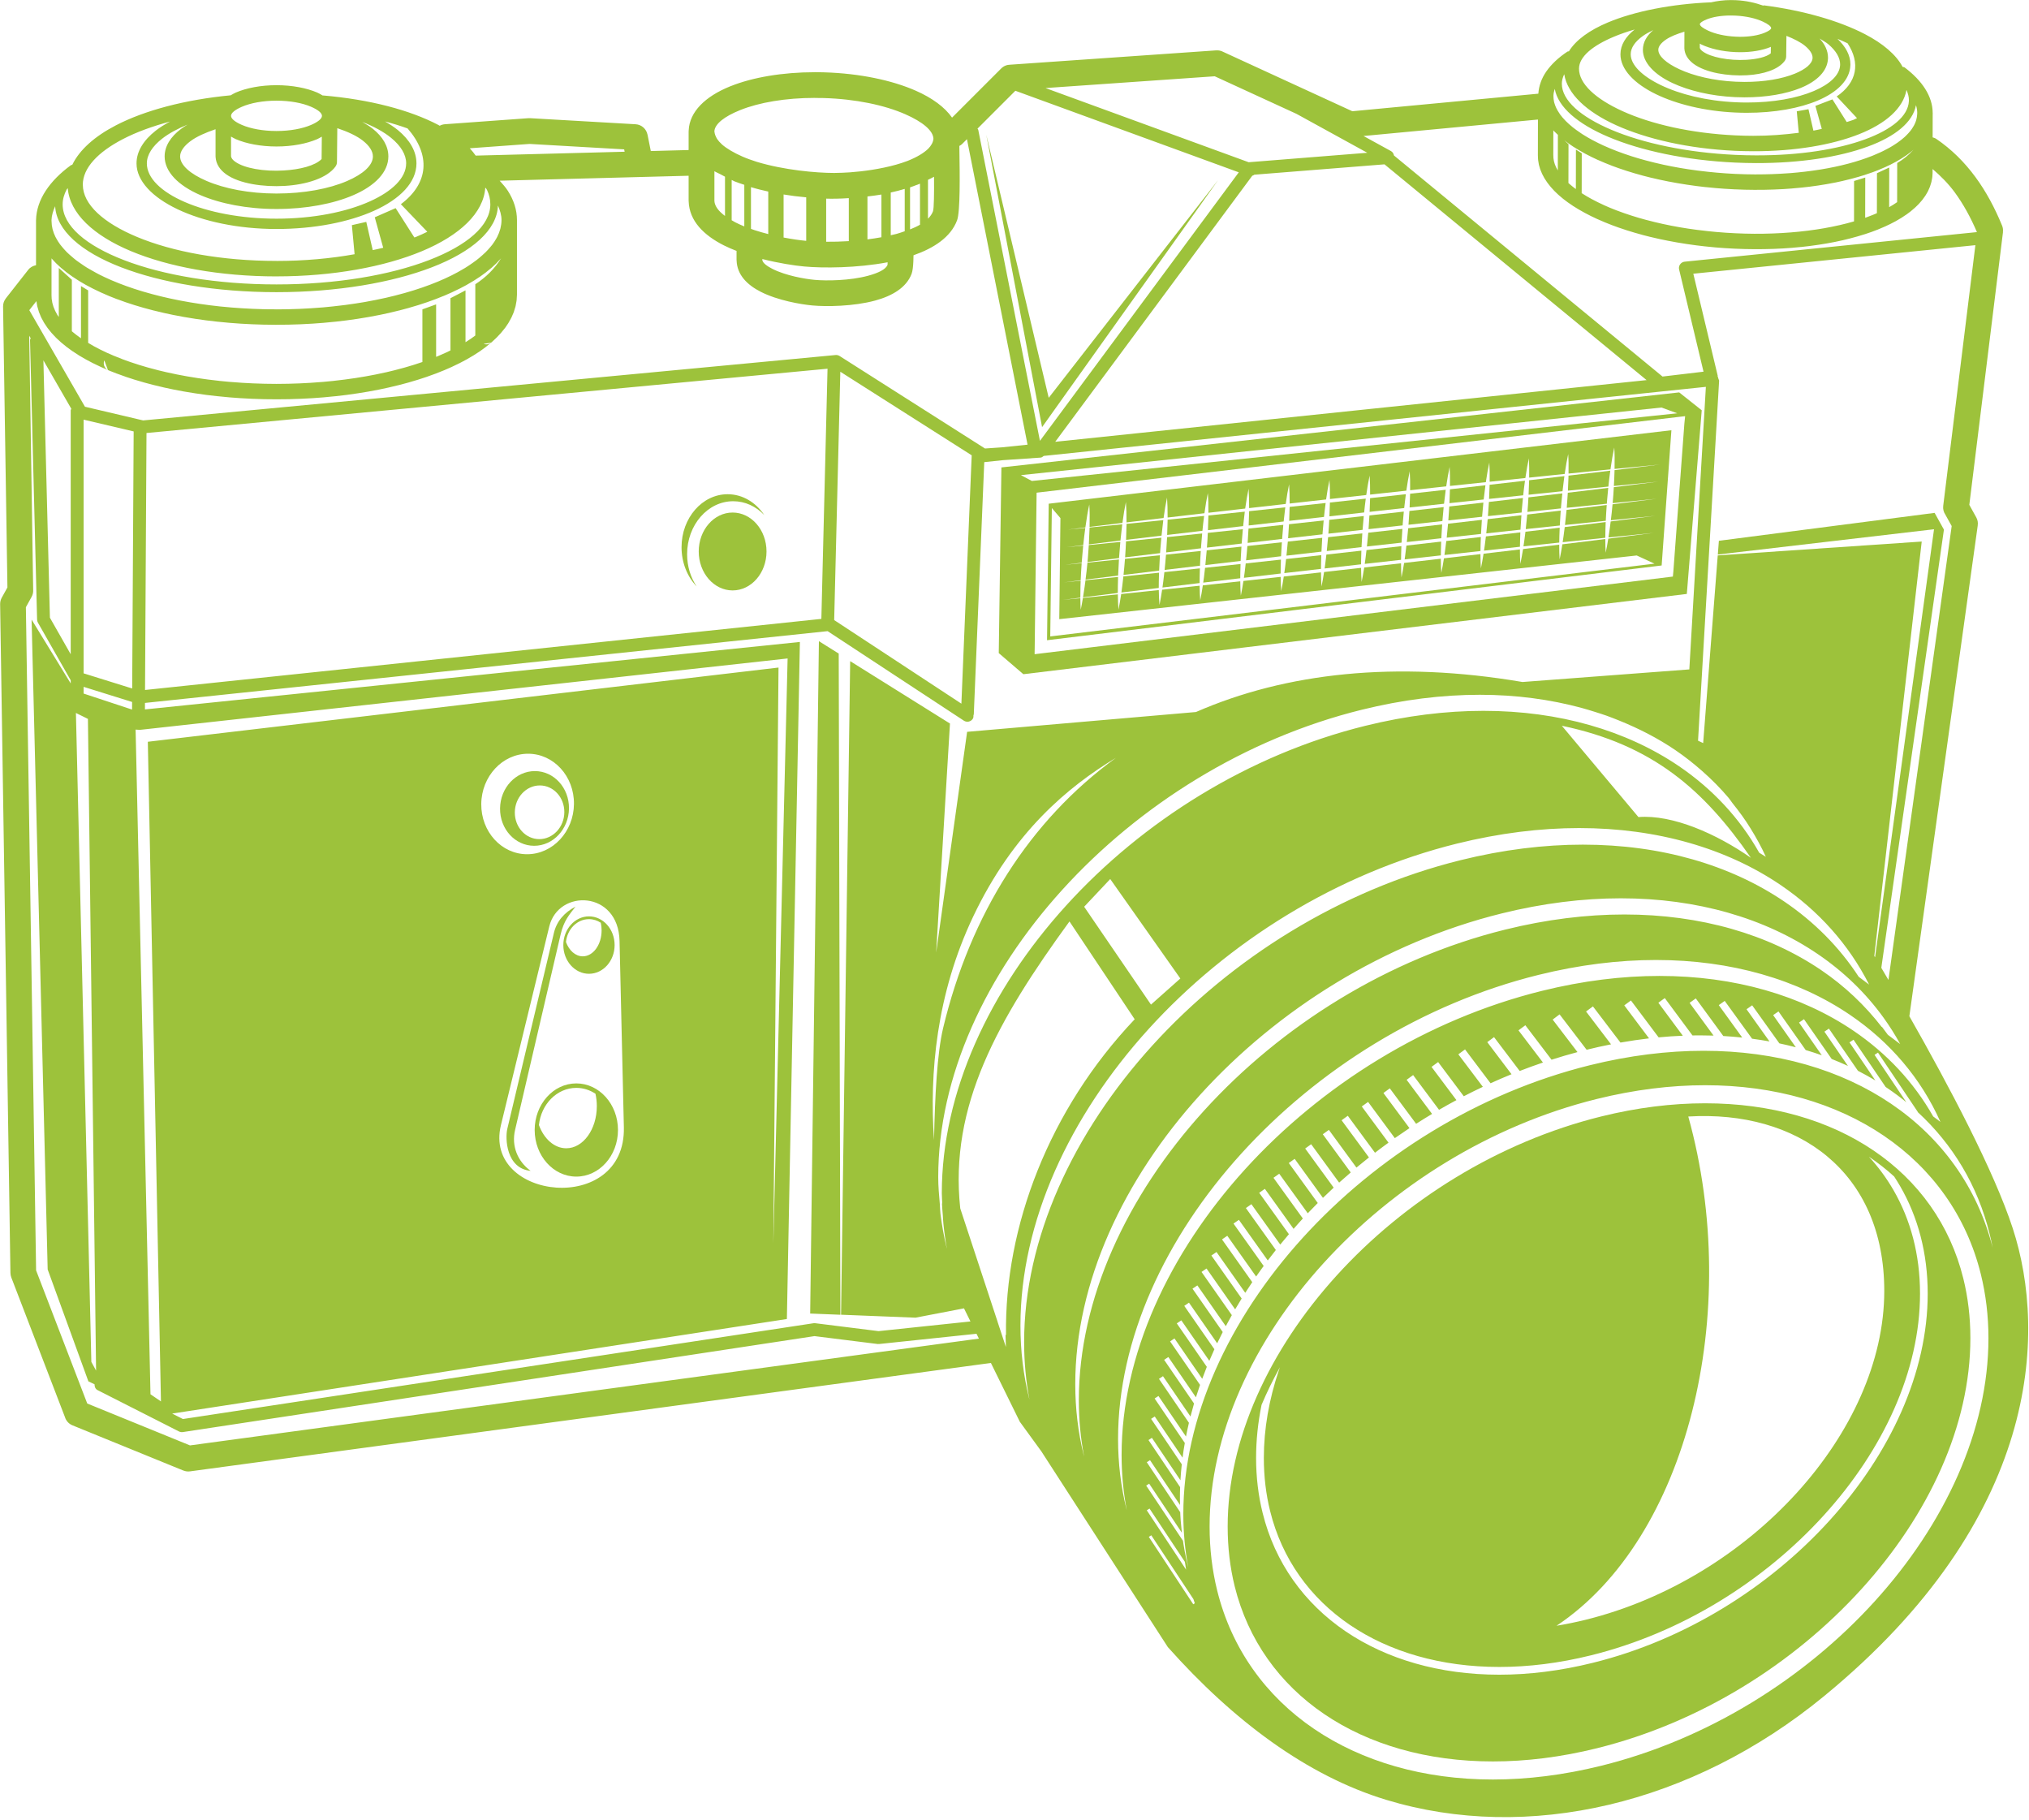 <svg xmlns="http://www.w3.org/2000/svg" xmlns:xlink="http://www.w3.org/1999/xlink" xmlns:serif="http://www.serif.com/" width="100%" height="100%" viewBox="0 0 707 634" xml:space="preserve" style="fill-rule:evenodd;clip-rule:evenodd;stroke-linejoin:round;stroke-miterlimit:2;">    <g transform="matrix(1,0,0,1,183.535,105.574)">        <g transform="matrix(1.333,0,0,1.333,0,0)">            <g>                <g transform="matrix(1,0,0,1,177.805,59.101)">                    <path d="M0,4.811C2.945,4.472 5.984,4.115 9.082,3.755L9.127,3.183C9.207,2.074 9.299,1.017 9.392,0C6.281,0.327 3.236,0.651 0.231,0.964C0.179,2.226 0.099,3.52 0,4.811" style="fill:rgb(157,194,59);fill-rule:nonzero;"></path>                </g>                <g transform="matrix(1,0,0,1,167.39,64.215)">                    <path d="M0,-3.04C-0.059,-1.74 -0.139,-0.405 -0.238,0.926L-0.238,0.955C2.608,0.615 5.554,0.265 8.579,-0.085L8.856,-0.118L8.903,-0.749C8.989,-1.878 9.081,-2.958 9.173,-3.995L7.8,-3.853C5.138,-3.572 2.529,-3.301 0,-3.04" style="fill:rgb(157,194,59);fill-rule:nonzero;"></path>                </g>                <g transform="matrix(1,0,0,1,187.711,59.359)">                    <path d="M0,-4.838C-3.243,-4.498 -6.413,-4.161 -9.523,-3.841L-9.529,-3.497C-9.549,-2.404 -9.589,-1.222 -9.642,0C-6.664,-0.347 -3.585,-0.704 -0.436,-1.064C-0.31,-2.338 -0.171,-3.553 -0.019,-4.722L0,-4.838Z" style="fill:rgb(157,194,59);fill-rule:nonzero;"></path>                </g>                <g transform="matrix(1,0,0,1,177.039,69.652)">                    <path d="M0,1.958C-0.066,2.453 -0.132,2.942 -0.205,3.411C2.926,3.041 6.162,2.658 9.478,2.272C9.484,1.763 9.49,1.238 9.498,0.703C9.511,0.013 9.53,-0.71 9.557,-1.453C6.4,-1.113 3.315,-0.776 0.277,-0.456C0.186,0.37 0.092,1.175 0,1.958" style="fill:rgb(157,194,59);fill-rule:nonzero;"></path>                </g>                <g transform="matrix(0.455,0.89,0.89,-0.455,177.818,62.967)">                    <path d="M4.719,-2.887C5.767,-0.063 6.85,2.84 7.955,5.821C6.903,6.418 5.812,7.05 4.719,7.712C3.613,4.814 2.521,1.975 1.45,-0.815C2.607,-1.526 3.688,-2.212 4.719,-2.887" style="fill:rgb(157,194,59);fill-rule:nonzero;"></path>                </g>                <g transform="matrix(1,0,0,1,198.219,67.238)">                    <path d="M0,1.981C-0.059,2.447 -0.125,2.899 -0.191,3.338C2.973,2.975 6.182,2.605 9.405,2.235C9.405,1.753 9.412,1.251 9.425,0.736C9.439,0.066 9.458,-0.631 9.484,-1.357C6.348,-1.008 3.29,-0.667 0.278,-0.337C0.186,0.459 0.093,1.228 0,1.981" style="fill:rgb(157,194,59);fill-rule:nonzero;"></path>                </g>                <g transform="matrix(1,0,0,1,198.292,58.13)">                    <path d="M0,-4.739C-3.229,-4.392 -6.374,-4.052 -9.464,-3.732L-9.464,-3.434C-9.484,-2.358 -9.524,-1.202 -9.577,0L-0.429,-1.04C-0.304,-2.302 -0.165,-3.497 -0.014,-4.656L0,-4.739Z" style="fill:rgb(157,194,59);fill-rule:nonzero;"></path>                </g>                <g transform="matrix(1,0,0,1,187.665,68.444)">                    <path d="M0,1.971C-0.059,2.443 -0.125,2.915 -0.191,3.365C2.945,2.994 6.162,2.625 9.412,2.245C9.412,1.753 9.418,1.245 9.425,0.72C9.438,0.046 9.452,-0.664 9.484,-1.394C6.354,-1.05 3.289,-0.717 0.278,-0.393C0.185,0.419 0.093,1.202 0,1.971" style="fill:rgb(157,194,59);fill-rule:nonzero;"></path>                </g>                <g transform="matrix(0.993,-0.115,-0.115,-0.993,188.337,67.757)">                    <path d="M-0.24,0.553L8.968,0.553C9.157,1.725 9.37,2.94 9.606,4.166C6.523,4.187 3.499,4.206 0.537,4.23C0.282,2.94 0.028,1.719 -0.24,0.553" style="fill:rgb(157,194,59);fill-rule:nonzero;"></path>                </g>                <g transform="matrix(1,0,0,1,188.451,57.966)">                    <path d="M0,4.715L9.015,3.678L9.055,3.147C9.141,2.05 9.233,1.007 9.318,0C6.228,0.337 3.197,0.657 0.225,0.974C0.165,2.198 0.092,3.457 0,4.715" style="fill:rgb(157,194,59);fill-rule:nonzero;"></path>                </g>                <g transform="matrix(1,0,0,1,155.673,63.077)">                    <path d="M0,-5.26C-2.985,-4.963 -5.832,-4.679 -8.545,-4.418L-8.545,-4.355C-8.585,-3.008 -8.645,-1.528 -8.731,0C-6.129,-0.317 -3.368,-0.657 -0.469,-1.01C-0.336,-2.38 -0.198,-3.678 -0.04,-4.93L0,-5.26Z" style="fill:rgb(157,194,59);fill-rule:nonzero;"></path>                </g>                <g transform="matrix(0.516,0.856,0.856,-0.516,145.934,67.265)">                    <path d="M4.369,-2.468C5.468,0.002 6.635,2.621 7.863,5.376C6.728,6.121 5.55,6.916 4.369,7.736C3.138,5.131 1.951,2.63 0.824,0.256C2.095,-0.68 3.268,-1.588 4.369,-2.468" style="fill:rgb(157,194,59);fill-rule:nonzero;"></path>                </g>                <g transform="matrix(1,0,0,1,155.667,72.105)">                    <path d="M0,1.912C-0.066,2.473 -0.146,3.019 -0.218,3.547C2.892,3.167 6.155,2.768 9.55,2.351C9.55,1.803 9.55,1.235 9.563,0.647C9.576,-0.079 9.596,-0.845 9.622,-1.635C6.399,-1.294 3.282,-0.978 0.303,-0.67C0.204,0.218 0.105,1.077 0,1.912" style="fill:rgb(157,194,59);fill-rule:nonzero;"></path>                </g>                <g transform="matrix(1,0,0,1,146.685,63.426)">                    <path d="M0,3.244L-0.092,4.247C2.509,3.921 5.264,3.58 8.15,3.23L8.209,2.415C8.295,1.226 8.388,0.09 8.487,-1.003C5.614,-0.713 2.859,-0.438 0.245,-0.181C0.178,0.945 0.099,2.098 0,3.244" style="fill:rgb(157,194,59);fill-rule:nonzero;"></path>                </g>                <g transform="matrix(0.994,-0.114,-0.114,-0.994,198.891,66.532)">                    <path d="M-0.234,0.546L8.972,0.546C9.151,1.703 9.356,2.902 9.579,4.11C6.51,4.122 3.494,4.135 0.537,4.151C0.286,2.887 0.029,1.69 -0.234,0.546" style="fill:rgb(157,194,59);fill-rule:nonzero;"></path>                </g>                <g transform="matrix(1,0,0,1,145.833,74.311)">                    <path d="M0,-0.132C-0.133,0.826 -0.271,1.74 -0.417,2.599C2.437,2.236 5.475,1.856 8.678,1.46C8.678,0.878 8.678,0.274 8.691,-0.353C8.697,-1.11 8.717,-1.905 8.75,-2.731C5.772,-2.427 2.931,-2.137 0.23,-1.869C0.151,-1.275 0.079,-0.697 0,-0.132" style="fill:rgb(157,194,59);fill-rule:nonzero;"></path>                </g>                <g transform="matrix(1,0,0,1,167.106,68.793)">                    <path d="M0,-3.045C-0.106,-1.639 -0.231,-0.311 -0.363,0.954C2.51,0.613 5.474,0.261 8.52,-0.103L8.889,-0.146C8.936,-1.39 9.001,-2.692 9.094,-3.999L7.747,-3.857C5.099,-3.58 2.516,-3.305 0,-3.045" style="fill:rgb(157,194,59);fill-rule:nonzero;"></path>                </g>                <g transform="matrix(1,0,0,1,166.683,73.363)">                    <path d="M0,-3.041C-0.1,-2.189 -0.185,-1.364 -0.291,-0.554C-0.363,-0.026 -0.436,0.482 -0.502,0.981C2.437,0.625 5.475,0.261 8.605,-0.112L9.207,-0.185C9.207,-0.71 9.213,-1.252 9.226,-1.813C9.233,-2.52 9.259,-3.255 9.286,-4.022L7.826,-3.87L0,-3.041Z" style="fill:rgb(157,194,59);fill-rule:nonzero;"></path>                </g>                <g transform="matrix(1,0,0,1,166.405,61.889)">                    <path d="M0,-5.155C-3.334,-4.815 -6.538,-4.488 -9.616,-4.181L-9.622,-3.679C-9.642,-2.53 -9.682,-1.291 -9.734,0C-6.775,-0.357 -3.685,-0.727 -0.462,-1.106C-0.33,-2.437 -0.184,-3.702 -0.032,-4.917L0,-5.155Z" style="fill:rgb(157,194,59);fill-rule:nonzero;"></path>                </g>                <g transform="matrix(0.476,0.88,0.88,-0.476,156.237,65.521)">                    <path d="M4.755,-2.835C5.849,-0.049 6.996,2.867 8.189,5.886C7.072,6.549 5.913,7.252 4.755,7.976C3.543,5.049 2.371,2.214 1.242,-0.501C2.49,-1.303 3.653,-2.081 4.755,-2.835" style="fill:rgb(157,194,59);fill-rule:nonzero;"></path>                </g>                <g transform="matrix(1,0,0,1,156.427,61.453)">                    <path d="M0,4.883L-0.014,5.006C2.905,4.652 5.957,4.286 9.133,3.906L9.18,3.203C9.266,2.043 9.358,0.94 9.464,-0.123C6.268,0.205 3.189,0.518 0.23,0.818C0.172,2.143 0.099,3.52 0,4.883" style="fill:rgb(157,194,59);fill-rule:nonzero;"></path>                </g>                <g transform="matrix(1,0,0,1,177.072,60.607)">                    <path d="M0,-4.97L-1.545,-4.815C-4.28,-4.53 -6.955,-4.253 -9.55,-3.986L-9.55,-3.577C-9.57,-2.46 -9.61,-1.248 -9.663,0C-6.783,-0.344 -3.818,-0.69 -0.766,-1.044L-0.442,-1.083C-0.317,-2.378 -0.178,-3.616 -0.02,-4.809L0,-4.97Z" style="fill:rgb(157,194,59);fill-rule:nonzero;"></path>                </g>                <g transform="matrix(1,0,0,1,261.847,53.55)">                    <path d="M0,-2.77C-0.059,-1.525 -0.145,-0.244 -0.257,1.037L1.011,0.902C3.566,0.634 6.062,0.373 8.486,0.122L8.546,-0.538C8.639,-1.677 8.744,-2.764 8.856,-3.807C6.096,-3.48 3.249,-3.147 0.31,-2.803L0,-2.77Z" style="fill:rgb(157,194,59);fill-rule:nonzero;"></path>                </g>                <g transform="matrix(1,0,0,1,261.068,62.525)">                    <path d="M0,-2.756C-0.106,-1.931 -0.206,-1.132 -0.311,-0.349C-0.376,0.133 -0.443,0.609 -0.516,1.068L1.036,0.899C3.706,0.612 6.307,0.342 8.837,0.074C8.843,-0.455 8.85,-1 8.869,-1.564C8.883,-2.284 8.916,-3.04 8.949,-3.824C6.175,-3.487 3.295,-3.146 0.336,-2.796L0,-2.756Z" style="fill:rgb(157,194,59);fill-rule:nonzero;"></path>                </g>                <g transform="matrix(1,0,0,1,261.53,58.047)">                    <path d="M0,-2.777C-0.119,-1.436 -0.25,-0.175 -0.383,1.037L0.951,0.892C3.54,0.618 6.057,0.353 8.514,0.096C8.58,-1.166 8.658,-2.486 8.758,-3.814C6.017,-3.484 3.177,-3.151 0.251,-2.807L0,-2.777Z" style="fill:rgb(157,194,59);fill-rule:nonzero;"></path>                </g>                <g transform="matrix(1,0,0,1,251.26,50.95)">                    <path d="M0,4.736C2.999,4.416 5.931,4.102 8.804,3.798L8.85,3.2C8.943,2.088 9.042,1.024 9.148,0L0.258,1.028C0.191,2.243 0.105,3.491 0,4.736" style="fill:rgb(157,194,59);fill-rule:nonzero;"></path>                </g>                <g transform="matrix(1,0,0,1,260.948,51.189)">                    <path d="M0,-4.755C-2.991,-4.409 -6.082,-4.055 -9.252,-3.695L-9.259,-3.385C-9.285,-2.325 -9.331,-1.182 -9.391,0C-6.353,-0.324 -3.387,-0.637 -0.468,-0.944C-0.33,-2.209 -0.191,-3.418 -0.026,-4.58L0,-4.755Z" style="fill:rgb(157,194,59);fill-rule:nonzero;"></path>                </g>                <g transform="matrix(1,0,0,1,250.606,52.299)">                    <path d="M0,-4.676C-3.031,-4.33 -6.129,-3.983 -9.279,-3.626L-9.286,-3.359C-9.312,-2.308 -9.352,-1.176 -9.405,0C-6.354,-0.331 -3.368,-0.647 -0.455,-0.961C-0.316,-2.21 -0.171,-3.405 -0.013,-4.558L0,-4.676Z" style="fill:rgb(157,194,59);fill-rule:nonzero;"></path>                </g>                <g transform="matrix(1,0,0,1,250.435,61.3)">                    <path d="M0,2.038C-0.06,2.507 -0.133,2.963 -0.198,3.408C3.011,3.062 6.135,2.722 9.193,2.391C9.199,1.886 9.206,1.358 9.226,0.816C9.239,0.116 9.266,-0.614 9.299,-1.37L0.296,-0.313C0.204,0.492 0.105,1.275 0,2.038" style="fill:rgb(157,194,59);fill-rule:nonzero;"></path>                </g>                <g transform="matrix(0.459,0.889,0.889,-0.459,251.205,54.828)">                    <path d="M4.594,-2.798C5.697,0.065 6.775,2.852 7.838,5.589C6.786,6.207 5.689,6.862 4.594,7.54C3.584,4.85 2.535,2.083 1.464,-0.761C2.566,-1.463 3.606,-2.134 4.594,-2.798" style="fill:rgb(157,194,59);fill-rule:nonzero;"></path>                </g>                <g transform="matrix(1,0,0,1,271.866,48.318)">                    <path d="M0,5.179L0,5.195C3.659,4.816 7.152,4.456 10.475,4.125L10.567,2.953C10.653,1.92 10.746,0.936 10.844,-0.016C7.516,0.387 3.983,0.81 0.277,1.256C0.198,2.537 0.112,3.858 0,5.179" style="fill:rgb(157,194,59);fill-rule:nonzero;"></path>                </g>                <g transform="matrix(1,0,0,1,272.315,47.296)">                    <path d="M0,-1.754C-0.033,-0.664 -0.079,0.515 -0.145,1.737C3.547,1.357 7.08,0.997 10.429,0.666C10.587,-0.797 10.746,-2.173 10.931,-3.491C7.496,-3.082 3.85,-2.646 0.007,-2.19L0,-1.754Z" style="fill:rgb(157,194,59);fill-rule:nonzero;"></path>                </g>                <g transform="matrix(1,0,0,1,240.91,52.147)">                    <path d="M0,4.659C3.013,4.329 5.945,4.015 8.824,3.705L8.871,3.153C8.962,2.054 9.055,1.007 9.161,0L0.245,1.017C0.179,2.209 0.1,3.434 0,4.659" style="fill:rgb(157,194,59);fill-rule:nonzero;"></path>                </g>                <g transform="matrix(1,0,0,1,299.222,88.118)">                    <path d="M0,-54.883L-162.774,-35.677L-163.21,0L-2.549,-19.533L0,-54.883ZM-162.372,-0.994L-161.955,-34.544L-159.71,-31.916L-160.013,-5.505L-9.068,-22.148L-4.418,-20.008L-162.372,-0.994ZM-3.441,-41.44C-6.935,-40.994 -10.825,-40.508 -15.058,-39.993C-15.117,-38.794 -15.204,-37.569 -15.31,-36.341L-15.355,-35.829C-11.214,-36.248 -7.351,-36.632 -3.831,-36.971C-7.317,-36.526 -11.188,-36.041 -15.388,-35.522C-15.521,-34.049 -15.666,-32.669 -15.831,-31.351C-11.657,-31.774 -7.773,-32.16 -4.22,-32.51C-7.728,-32.058 -11.63,-31.566 -15.871,-31.041C-15.97,-30.285 -16.069,-29.548 -16.167,-28.832C-16.253,-28.151 -16.353,-27.491 -16.452,-26.857C-12.185,-27.296 -8.223,-27.696 -4.61,-28.052C-8.183,-27.59 -12.172,-27.081 -16.504,-26.544C-16.722,-25.179 -16.941,-23.944 -17.178,-22.868C-17.244,-23.888 -17.283,-25.087 -17.283,-26.447C-20.804,-26.005 -24.555,-25.546 -28.505,-25.067C-28.736,-23.598 -28.974,-22.27 -29.218,-21.124C-29.291,-22.207 -29.331,-23.501 -29.324,-24.968C-32.184,-24.618 -35.143,-24.264 -38.193,-23.901L-38.775,-23.829C-39.012,-22.386 -39.244,-21.085 -39.488,-19.955C-39.561,-21.022 -39.601,-22.293 -39.601,-23.729C-42.658,-23.37 -45.835,-22.99 -49.104,-22.604C-49.329,-21.184 -49.566,-19.895 -49.798,-18.78C-49.871,-19.837 -49.916,-21.091 -49.916,-22.511C-53.027,-22.145 -56.217,-21.775 -59.46,-21.398C-59.678,-19.988 -59.916,-18.707 -60.146,-17.601C-60.232,-18.651 -60.272,-19.895 -60.272,-21.299C-63.437,-20.933 -66.639,-20.566 -69.875,-20.196C-70.093,-18.789 -70.317,-17.521 -70.556,-16.418C-70.628,-17.465 -70.668,-18.704 -70.675,-20.104C-73.865,-19.737 -77.081,-19.371 -80.297,-19.004C-80.521,-17.604 -80.746,-16.333 -80.978,-15.23C-81.057,-16.276 -81.116,-17.515 -81.123,-18.915L-82.563,-18.75L-90.792,-17.825C-91.003,-16.418 -91.234,-15.144 -91.459,-14.038C-91.538,-15.084 -91.584,-16.329 -91.598,-17.733C-94.914,-17.359 -98.149,-17 -101.326,-16.646C-101.538,-15.23 -101.762,-13.949 -101.993,-12.836C-102.066,-13.893 -102.119,-15.144 -102.138,-16.557C-105.454,-16.191 -108.696,-15.837 -111.874,-15.487C-112.091,-14.054 -112.323,-12.76 -112.554,-11.633C-112.64,-12.7 -112.693,-13.965 -112.699,-15.395C-116.027,-15.035 -119.296,-14.682 -122.487,-14.335C-122.699,-12.878 -122.929,-11.564 -123.167,-10.425C-123.253,-11.505 -123.313,-12.793 -123.325,-14.242L-125.049,-14.061C-127.81,-13.767 -130.505,-13.476 -133.127,-13.199C-133.345,-11.713 -133.582,-10.372 -133.813,-9.21C-133.913,-10.313 -133.979,-11.624 -133.999,-13.106C-137.407,-12.75 -140.689,-12.406 -143.826,-12.079C-144.058,-10.557 -144.295,-9.18 -144.533,-7.994C-144.619,-9.117 -144.684,-10.465 -144.705,-11.99C-147.894,-11.66 -150.946,-11.35 -153.832,-11.059C-154.01,-9.926 -154.208,-8.893 -154.4,-7.975C-154.459,-8.849 -154.499,-9.861 -154.505,-10.99L-159.089,-10.538C-157.623,-10.725 -156.091,-10.917 -154.505,-11.122C-154.513,-12.013 -154.499,-12.984 -154.473,-14.007C-154.453,-14.506 -154.439,-15.021 -154.419,-15.55L-158.766,-15.121L-154.413,-15.672C-154.36,-17.086 -154.268,-18.598 -154.155,-20.13C-155.628,-19.985 -157.054,-19.846 -158.435,-19.714L-154.149,-20.256C-154.109,-20.817 -154.063,-21.388 -154.01,-21.953C-153.931,-22.914 -153.845,-23.839 -153.759,-24.73L-158.111,-24.308L-153.746,-24.855C-153.581,-26.441 -153.402,-27.926 -153.211,-29.347L-157.788,-28.911C-156.315,-29.096 -154.79,-29.284 -153.191,-29.482C-152.874,-31.771 -152.537,-33.815 -152.167,-35.472C-152.055,-33.91 -152.036,-31.909 -152.094,-29.615C-149.394,-29.948 -146.521,-30.301 -143.502,-30.661C-143.231,-32.732 -142.921,-34.581 -142.597,-36.12C-142.479,-34.673 -142.419,-32.864 -142.433,-30.793C-139.355,-31.163 -136.112,-31.543 -132.744,-31.942C-132.479,-33.963 -132.163,-35.776 -131.845,-37.282C-131.74,-35.862 -131.68,-34.086 -131.693,-32.065C-128.755,-32.408 -125.703,-32.768 -122.579,-33.131L-122.064,-33.187C-121.793,-35.172 -121.496,-36.955 -121.18,-38.437C-121.06,-37.041 -121.014,-35.297 -121.034,-33.307C-117.923,-33.669 -114.707,-34.033 -111.411,-34.409C-111.134,-36.367 -110.843,-38.131 -110.526,-39.593C-110.427,-38.21 -110.381,-36.49 -110.387,-34.528C-107.257,-34.881 -104.06,-35.248 -100.817,-35.611C-100.547,-37.55 -100.25,-39.29 -99.939,-40.74C-99.84,-39.372 -99.781,-37.665 -99.793,-35.723C-96.644,-36.077 -93.46,-36.434 -90.264,-36.787C-89.993,-38.716 -89.695,-40.442 -89.378,-41.885C-89.28,-40.522 -89.24,-38.827 -89.26,-36.902C-86.103,-37.253 -82.933,-37.602 -79.769,-37.946C-79.499,-39.861 -79.194,-41.585 -78.891,-43.025C-78.792,-41.667 -78.739,-39.98 -78.758,-38.058L-77.398,-38.207L-69.294,-39.085C-69.023,-41.001 -68.712,-42.72 -68.409,-44.157C-68.311,-42.804 -68.271,-41.116 -68.297,-39.198L-58.866,-40.212C-58.589,-42.127 -58.284,-43.85 -57.974,-45.29C-57.882,-43.932 -57.855,-42.239 -57.882,-40.317C-54.678,-40.661 -51.555,-40.987 -48.509,-41.308C-48.226,-43.236 -47.922,-44.97 -47.599,-46.412C-47.506,-45.049 -47.479,-43.352 -47.513,-41.416C-44.329,-41.753 -41.225,-42.073 -38.174,-42.391C-37.89,-44.336 -37.58,-46.083 -37.262,-47.536C-37.177,-46.162 -37.15,-44.448 -37.183,-42.496L-35.611,-42.658C-32.97,-42.935 -30.394,-43.197 -27.897,-43.454C-27.613,-45.423 -27.31,-47.185 -26.979,-48.652C-26.88,-47.261 -26.854,-45.531 -26.893,-43.553C-23.057,-43.946 -19.397,-44.309 -15.93,-44.656C-15.626,-46.829 -15.289,-48.774 -14.939,-50.369C-14.833,-48.86 -14.807,-46.951 -14.859,-44.762C-10.606,-45.178 -6.65,-45.567 -3.052,-45.907C-6.604,-45.458 -10.561,-44.973 -14.867,-44.448L-14.867,-44.293C-14.899,-43.054 -14.959,-41.704 -15.038,-40.304C-10.864,-40.719 -6.981,-41.103 -3.441,-41.44" style="fill:rgb(157,194,59);fill-rule:nonzero;"></path>                </g>                <g transform="matrix(1,0,0,1,271.014,58.715)">                    <path d="M0,2.305C-0.066,2.81 -0.146,3.306 -0.218,3.785C3.685,3.375 7.41,2.989 10.924,2.632C10.93,1.952 10.943,1.242 10.963,0.495C10.977,-0.135 10.997,-0.796 11.029,-1.48C7.661,-1.06 4.088,-0.627 0.324,-0.172C0.225,0.68 0.112,1.503 0,2.305" style="fill:rgb(157,194,59);fill-rule:nonzero;"></path>                </g>                <g transform="matrix(1,0,0,1,199.025,56.819)">                    <path d="M0,4.646L8.989,3.626L9.028,3.12C9.108,2.037 9.2,1 9.299,0C6.214,0.34 3.196,0.664 0.237,0.984C0.179,2.186 0.099,3.418 0,4.646" style="fill:rgb(157,194,59);fill-rule:nonzero;"></path>                </g>                <g transform="matrix(1,0,0,1,271.252,50.099)">                    <path d="M0,-4.868C-2.813,-4.537 -5.72,-4.201 -8.718,-3.85L-9.227,-3.791L-9.234,-3.428C-9.26,-2.355 -9.306,-1.199 -9.365,0L-8.018,-0.145C-5.449,-0.413 -2.939,-0.671 -0.496,-0.921C-0.357,-2.209 -0.205,-3.434 -0.04,-4.617L0,-4.868Z" style="fill:rgb(157,194,59);fill-rule:nonzero;"></path>                </g>                <g transform="matrix(0.432,0.902,0.902,-0.432,272.147,51.597)">                    <path d="M5.456,-3.437C6.712,0.092 7.917,3.454 9.07,6.652C7.901,7.277 6.681,7.956 5.456,8.661C4.396,5.5 3.263,2.154 2.073,-1.355C3.273,-2.069 4.392,-2.759 5.456,-3.437" style="fill:rgb(157,194,59);fill-rule:nonzero;"></path>                </g>                <g transform="matrix(1,0,0,1,209.784,59.276)">                    <path d="M0,-2.618C-0.06,-1.433 -0.132,-0.217 -0.231,0.991C2.748,0.662 5.733,0.325 8.711,-0.006L8.751,-0.501C8.836,-1.581 8.922,-2.615 9.022,-3.609L7.945,-3.49L0,-2.618Z" style="fill:rgb(157,194,59);fill-rule:nonzero;"></path>                </g>                <g transform="matrix(1,0,0,1,219.327,55.74)">                    <path d="M0,-4.627L-1.242,-4.492L-9.378,-3.603L-9.378,-3.359C-9.404,-2.305 -9.443,-1.173 -9.497,0L-0.422,-1.011C-0.303,-2.249 -0.158,-3.432 -0.006,-4.574L0,-4.627Z" style="fill:rgb(157,194,59);fill-rule:nonzero;"></path>                </g>                <g transform="matrix(1,0,0,1,219.631,59.025)">                    <path d="M0,4.6L1.116,4.475C3.817,4.171 6.465,3.88 9.048,3.592C9.101,2.427 9.173,1.222 9.266,0C6.307,0.337 3.329,0.664 0.35,0.998C0.244,2.262 0.125,3.454 0,4.6" style="fill:rgb(157,194,59);fill-rule:nonzero;"></path>                </g>                <g transform="matrix(1,0,0,1,219.241,64.844)">                    <path d="M0,2.011C-0.059,2.457 -0.118,2.9 -0.184,3.325L1.15,3.177L9.306,2.259C9.313,1.78 9.32,1.281 9.333,0.773C9.346,0.106 9.366,-0.592 9.399,-1.314L0.278,-0.284C0.198,0.499 0.1,1.261 0,2.011" style="fill:rgb(157,194,59);fill-rule:nonzero;"></path>                </g>                <g transform="matrix(1,0,0,1,303.251,44.33)">                    <path d="M0,31.692L3.897,-16.306L-1.995,-20.979L-179.167,-1.373L-179.86,47.153L-173.427,52.671L0,31.692ZM-0.442,-14.77L-0.641,-12.796L-3.52,25.838L-3.645,27.151L-4.947,27.313L-168.691,47.223L-170.489,47.44L-170.462,45.62L-169.986,6.675L-169.967,5.231L-168.547,5.063L-2.397,-14.54L-0.442,-14.77ZM-6.624,-17.026L-2.503,-15.514L-171.201,2.167L-174.074,0.645L-6.624,-17.026Z" style="fill:rgb(157,194,59);fill-rule:nonzero;"></path>                </g>                <g transform="matrix(1,0,0,1,209.48,63.817)">                    <path d="M0,-2.626C-0.1,-1.358 -0.218,-0.16 -0.343,0.994C2.681,0.647 5.713,0.31 8.738,-0.034C8.791,-1.193 8.863,-2.405 8.943,-3.62L7.886,-3.504L0,-2.626Z" style="fill:rgb(157,194,59);fill-rule:nonzero;"></path>                </g>                <g transform="matrix(1,0,0,1,208.84,56.922)">                    <path d="M0,-4.667L-9.412,-3.65L-9.425,-3.386C-9.438,-2.326 -9.478,-1.183 -9.531,0L-0.43,-1.025C-0.305,-2.266 -0.159,-3.458 -0.007,-4.604L0,-4.667Z" style="fill:rgb(157,194,59);fill-rule:nonzero;"></path>                </g>                <g transform="matrix(1,0,0,1,209.031,68.34)">                    <path d="M0,-2.605C-0.092,-1.816 -0.178,-1.053 -0.277,-0.303C-0.337,0.149 -0.403,0.592 -0.462,1.027C2.708,0.661 5.891,0.298 9.062,-0.059C9.068,-0.541 9.075,-1.037 9.088,-1.545C9.101,-2.212 9.121,-2.908 9.147,-3.632L7.984,-3.5L0,-2.605Z" style="fill:rgb(157,194,59);fill-rule:nonzero;"></path>                </g>                <g transform="matrix(1,0,0,1,229.802,54.574)">                    <path d="M0,-4.617C-3.097,-4.273 -6.222,-3.93 -9.352,-3.583L-9.352,-3.345C-9.378,-2.299 -9.418,-1.169 -9.471,0L-8.335,-0.13L-0.43,-0.998C-0.297,-2.233 -0.159,-3.415 -0.007,-4.555L0,-4.617Z" style="fill:rgb(157,194,59);fill-rule:nonzero;"></path>                </g>                <g transform="matrix(1,0,0,1,230.496,53.325)">                    <path d="M0,4.617C3.025,4.284 5.977,3.96 8.869,3.646L8.909,3.128C9.002,2.041 9.094,1.005 9.193,0C6.247,0.337 3.256,0.674 0.238,1.014C0.171,2.189 0.099,3.405 0,4.617" style="fill:rgb(157,194,59);fill-rule:nonzero;"></path>                </g>                <g transform="matrix(1,0,0,1,240.231,53.424)">                    <path d="M0,-4.626C-3.065,-4.286 -6.182,-3.94 -9.32,-3.589L-9.326,-3.341C-9.346,-2.295 -9.385,-1.169 -9.445,0C-6.367,-0.334 -3.376,-0.66 -0.443,-0.974C-0.311,-2.219 -0.159,-3.405 -0.014,-4.547L0,-4.626Z" style="fill:rgb(157,194,59);fill-rule:nonzero;"></path>                </g>                <g transform="matrix(1,0,0,1,220.054,54.5)">                    <path d="M0,4.594L1.056,4.475L8.909,3.61L8.942,3.108C9.028,2.028 9.127,0.998 9.219,0L0.23,1.005C0.172,2.177 0.092,3.389 0,4.594" style="fill:rgb(157,194,59);fill-rule:nonzero;"></path>                </g>                <g transform="matrix(0.447,0.894,0.894,-0.447,230.548,57.057)">                    <path d="M4.62,-2.855C5.689,0.05 6.74,2.891 7.763,5.659C6.738,6.232 5.68,6.84 4.62,7.475C3.612,4.707 2.582,1.899 1.551,-0.923C2.629,-1.587 3.648,-2.23 4.62,-2.855" style="fill:rgb(157,194,59);fill-rule:nonzero;"></path>                </g>                <g transform="matrix(1,0,0,1,240.085,62.476)">                    <path d="M0,2.027C-0.059,2.486 -0.125,2.928 -0.191,3.365C3.024,3.012 6.155,2.668 9.226,2.331C9.233,1.839 9.24,1.331 9.253,0.802C9.273,0.119 9.293,-0.594 9.326,-1.338C6.374,-0.994 3.355,-0.644 0.291,-0.287C0.192,0.508 0.099,1.274 0,2.027" style="fill:rgb(157,194,59);fill-rule:nonzero;"></path>                </g>                <g transform="matrix(1,0,0,1,229.67,63.662)">                    <path d="M0,2.014C-0.06,2.463 -0.125,2.909 -0.178,3.335C3.052,2.975 6.202,2.625 9.28,2.285C9.286,1.802 9.293,1.301 9.306,0.783C9.32,0.111 9.339,-0.595 9.366,-1.321L0.285,-0.281C0.192,0.502 0.1,1.271 0,2.014" style="fill:rgb(157,194,59);fill-rule:nonzero;"></path>                </g>                <g transform="matrix(0.453,0.892,0.892,-0.453,240.917,55.944)">                    <path d="M4.594,-2.82C5.677,0.052 6.739,2.868 7.78,5.619C6.745,6.212 5.671,6.831 4.594,7.483C3.584,4.758 2.554,1.977 1.504,-0.853C2.593,-1.531 3.617,-2.184 4.594,-2.82" style="fill:rgb(157,194,59);fill-rule:nonzero;"></path>                </g>                <g transform="matrix(-0.848,-0.531,-0.531,0.848,30.128,246.394)">                    <path d="M38.539,-158.398L44.646,-158.398L-46.629,-8.333L-53.486,-12.254L38.539,-158.398Z" style="fill:rgb(157,194,59);fill-rule:nonzero;"></path>                </g>                <g transform="matrix(1,0,0,1,9.569,167.791)">                    <path d="M0,0C0,4.141 3.005,7.503 6.704,7.503C10.409,7.503 13.407,4.141 13.407,0C13.407,-4.144 10.409,-7.503 6.704,-7.503C3.005,-7.503 0,-4.144 0,0M6.704,-6.779C7.833,-6.779 8.883,-6.433 9.788,-5.838C9.927,-5.204 10.006,-4.537 10.006,-3.841C10.006,-0.096 7.799,2.939 5.086,2.939C3.164,2.939 1.499,1.417 0.687,-0.8C1.043,-4.167 3.599,-6.779 6.704,-6.779" style="fill:rgb(157,194,59);fill-rule:nonzero;"></path>                </g>                <g transform="matrix(1,0,0,1,12.963,228.298)">                    <path d="M0,-24.357C-6.01,-24.357 -10.884,-18.905 -10.884,-12.178C-10.884,-5.452 -6.01,0 0,0C6.009,0 10.891,-5.452 10.891,-12.178C10.891,-18.905 6.009,-24.357 0,-24.357M-2.629,-7.403C-5.759,-7.403 -8.46,-9.873 -9.774,-13.473C-9.194,-18.945 -5.046,-23.188 0,-23.188C1.829,-23.188 3.54,-22.627 5.006,-21.656C5.237,-20.632 5.362,-19.545 5.362,-18.417C5.362,-12.333 1.783,-7.403 -2.629,-7.403" style="fill:rgb(157,194,59);fill-rule:nonzero;"></path>                </g>                <g transform="matrix(1,0,0,1,1.022,157.747)">                    <path d="M0,69.046C-3.428,66.576 -5.039,62.541 -4.075,58.403L7.827,7.317C8.678,3.658 10.072,2.152 11.73,0C8.89,1.479 6.822,3.741 6.083,6.871L-6.103,58.096C-6.677,60.536 -6.413,68.435 0,69.046" style="fill:rgb(157,194,59);fill-rule:nonzero;"></path>                </g>                <g transform="matrix(1,0,0,1,352.124,368.76)">                    <path d="M0,-147.238C-11.73,-155.206 -26.901,-159.621 -44.085,-159.621C-52.724,-159.621 -61.844,-158.509 -71.263,-156.177C-98.249,-149.5 -122.692,-134.111 -140.392,-114.625C-158.006,-95.241 -168.896,-71.837 -168.896,-49.016C-168.896,-43.501 -168.27,-38.284 -167.067,-33.41C-163.581,-19.332 -155.305,-7.903 -143.661,0.003C-131.925,7.968 -116.748,12.383 -99.563,12.383C-90.931,12.383 -81.817,11.273 -72.392,8.939C-45.399,2.261 -20.963,-13.13 -3.262,-32.614C14.352,-51.998 25.249,-75.404 25.249,-98.226C25.249,-103.744 24.614,-108.955 23.406,-113.829C19.926,-127.913 11.65,-139.339 0,-147.238M-48.49,-156.164C-19.913,-157.881 2.741,-141.832 2.741,-110.57C2.741,-73.786 -32.21,-35.318 -75.305,-24.645C-77.887,-24.011 -80.423,-23.493 -82.933,-23.077C-48.668,-45.839 -34.251,-104.91 -48.49,-156.164M-11.584,-50.559C-27.409,-33.135 -49.283,-19.365 -73.442,-13.392C-81.929,-11.288 -90.132,-10.287 -97.885,-10.287C-113.492,-10.287 -127.334,-14.332 -138.087,-21.63C-148.865,-28.955 -156.54,-39.541 -159.763,-52.586C-160.879,-57.097 -161.467,-61.895 -161.467,-66.941C-161.467,-71.553 -160.979,-76.197 -160.034,-80.82C-158.621,-84.165 -157.008,-87.441 -155.239,-90.634L-155.549,-89.727C-158.079,-82.21 -159.439,-74.539 -159.439,-66.941C-159.439,-62.043 -158.878,-57.41 -157.801,-53.067C-154.704,-40.523 -147.327,-30.342 -136.951,-23.298C-126.536,-16.231 -113.096,-12.311 -97.885,-12.311C-90.284,-12.311 -82.239,-13.289 -73.924,-15.35C-50.168,-21.227 -28.65,-34.773 -13.077,-51.922C2.47,-69.028 12.086,-89.703 12.086,-109.879C12.086,-120.117 9.603,-129.235 5.138,-136.948C3.315,-140.095 1.168,-143.008 -1.281,-145.666L-1.136,-145.567C1.168,-144.005 3.322,-142.311 5.323,-140.488C5.865,-139.662 6.386,-138.821 6.888,-137.962C11.525,-129.947 14.094,-120.487 14.094,-109.879C14.094,-89.178 4.286,-68.024 -11.584,-50.559" style="fill:rgb(157,194,59);fill-rule:nonzero;"></path>                </g>                <g transform="matrix(1,0,0,1,388.456,81.372)">                    <path d="M0,160.465C-4.888,145.47 -16.716,123.143 -27.033,105.011L-9.155,-23.275L-9.16,-23.278C-9.055,-23.971 -9.181,-24.704 -9.551,-25.369L-11.36,-28.628L-2.556,-99.937L-2.576,-99.94C-2.504,-100.491 -2.569,-101.069 -2.801,-101.624C-4.703,-106.26 -6.987,-110.534 -9.775,-114.318C-12.622,-118.182 -15.983,-121.543 -19.992,-124.271C-20.289,-124.476 -20.62,-124.578 -20.95,-124.677L-20.936,-130.684L-20.923,-130.995L-20.936,-130.995C-20.93,-133.191 -21.617,-135.324 -22.898,-137.351C-24.147,-139.333 -25.976,-141.212 -28.281,-142.955C-28.432,-143.071 -28.625,-143.025 -28.796,-143.09C-30.493,-146.284 -33.941,-149.206 -38.683,-151.666C-45.394,-155.144 -54.765,-157.838 -65.035,-159.169C-65.114,-159.179 -65.167,-159.11 -65.246,-159.11C-67.307,-159.839 -69.69,-160.401 -72.386,-160.523C-72.782,-160.543 -73.211,-160.553 -73.673,-160.553C-75.608,-160.556 -77.339,-160.305 -78.93,-159.948C-78.944,-159.948 -78.951,-159.962 -78.964,-159.962C-89.187,-159.529 -98.863,-157.63 -105.844,-154.701C-110.626,-152.693 -114.192,-150.137 -116.028,-147.162C-116.147,-147.113 -116.293,-147.165 -116.411,-147.086C-118.736,-145.547 -120.618,-143.788 -121.946,-141.879C-123.194,-140.072 -123.875,-138.117 -124.019,-136.09L-172.642,-131.5L-206.391,-147.014C-206.939,-147.308 -207.56,-147.456 -208.227,-147.41L-262.086,-143.665C-262.939,-143.655 -263.784,-143.325 -264.432,-142.674L-277.271,-129.835C-279.192,-132.576 -282.468,-134.98 -286.761,-136.869C-292.91,-139.577 -301.37,-141.39 -310.656,-141.667C-311.746,-141.701 -312.559,-141.717 -313.094,-141.717L-313.094,-141.701C-321.666,-141.701 -329.413,-140.34 -335.086,-138.078C-335.152,-138.055 -335.219,-138.031 -335.284,-138.005C-341.816,-135.36 -345.898,-131.351 -346.116,-126.51C-346.128,-126.384 -346.135,-126.252 -346.135,-126.124L-346.135,-121.362L-356.022,-121.101L-356.881,-125.4L-356.888,-125.4C-357.185,-126.873 -358.439,-128.016 -360.005,-128.102L-387.387,-129.677C-387.585,-129.699 -387.79,-129.699 -387.995,-129.687L-409.869,-128.102C-410.351,-128.069 -410.807,-127.923 -411.203,-127.709C-411.342,-127.782 -411.447,-127.857 -411.585,-127.93C-418.996,-131.81 -429.451,-134.581 -441.722,-135.627C-441.749,-135.631 -441.762,-135.608 -441.789,-135.611C-442.25,-135.878 -442.694,-136.156 -443.229,-136.387C-445.982,-137.572 -449.753,-138.309 -453.861,-138.309C-457.982,-138.309 -461.741,-137.572 -464.495,-136.387C-464.99,-136.176 -465.399,-135.911 -465.835,-135.667C-477.809,-134.521 -488.32,-131.717 -495.823,-127.827C-501.397,-124.945 -505.354,-121.418 -507.25,-117.501C-507.348,-117.448 -507.47,-117.491 -507.569,-117.422C-510.363,-115.391 -512.615,-113.129 -514.184,-110.732C-515.765,-108.314 -516.657,-105.739 -516.717,-103.097L-516.713,-103.097L-516.717,-103.074C-516.717,-103.068 -516.723,-103.064 -516.723,-103.057L-516.723,-102.892C-516.723,-102.869 -516.726,-102.846 -516.726,-102.823C-516.726,-102.813 -516.723,-102.803 -516.723,-102.793L-516.723,-91.258C-517.499,-91.113 -518.235,-90.733 -518.761,-90.06L-524.625,-82.587L-524.619,-82.58C-525.078,-81.999 -525.348,-81.262 -525.338,-80.467L-524.199,-7.044L-525.688,-4.366L-525.685,-4.363C-525.96,-3.868 -526.115,-3.296 -526.107,-2.692L-523.414,172.109L-523.41,172.109C-523.407,172.495 -523.334,172.889 -523.192,173.272L-509.168,209.771C-508.884,210.712 -508.19,211.528 -507.206,211.928L-478.192,223.753L-478.186,223.746C-477.657,223.958 -477.076,224.044 -476.475,223.961L-267.119,195.628L-259.558,210.996L-253.917,218.753L-220.861,269.899C-203.756,289.095 -184.49,303.528 -163.752,309.816C-126.78,321.021 -83.877,311.091 -49.29,282.675C7.06,236.391 8.989,188.056 0,160.465M-17.647,-26.114L-15.97,-23.09L-32.501,95.53C-33.141,94.437 -33.75,93.396 -34.364,92.366L-17.998,-22.159L-20.429,-26.535L-76.824,-19.24L-77.101,-15.647L-20.586,-22.254L-36.001,89.596C-36.061,89.49 -36.134,89.375 -36.2,89.269L-23.803,-19.041L-77.122,-15.419L-80.932,33.629C-81.375,33.428 -81.817,33.223 -82.272,33.002L-76.764,-61.069C-76.758,-61.224 -76.876,-61.327 -76.903,-61.472C-76.91,-61.485 -76.897,-61.492 -76.897,-61.505C-76.903,-61.548 -76.949,-61.574 -76.962,-61.62C-77.022,-61.815 -77.035,-62.037 -77.154,-62.192C-77.167,-62.258 -77.114,-62.311 -77.127,-62.37L-83.508,-89.039L-9.775,-96.499L-18.183,-28.374C-18.282,-27.548 -18.077,-26.756 -17.647,-26.114M-87.292,39.639C-100.983,30.357 -118.564,25.202 -138.371,25.202C-148.186,25.202 -158.562,26.47 -169.307,29.128C-199.826,36.677 -227.459,54.07 -247.444,76.076C-267.535,98.182 -279.952,124.996 -279.952,151.259C-279.952,152.24 -279.853,153.184 -279.826,154.149C-279.853,153.986 -279.886,153.841 -279.919,153.676C-279.886,154.828 -279.773,155.945 -279.687,157.077C-279.635,157.774 -279.615,158.488 -279.542,159.174C-279.318,161.42 -279.021,163.629 -278.611,165.786L-278.723,165.346C-279.417,162.526 -279.938,159.617 -280.309,156.631C-280.408,155.796 -280.408,154.918 -280.474,154.069C-280.678,151.761 -280.889,149.456 -280.889,147.062C-280.889,120.799 -268.46,93.988 -248.375,71.879C-228.384,49.873 -200.75,32.484 -170.238,24.931C-159.505,22.276 -149.117,21.004 -139.309,21.004C-129.838,21.004 -120.896,22.214 -112.633,24.459C-111.504,24.766 -110.401,25.106 -109.305,25.45C-108.262,25.777 -107.224,26.1 -106.214,26.46C-105.124,26.847 -104.061,27.273 -102.997,27.699C-97.7,29.829 -92.734,32.388 -88.229,35.446C-85.753,37.13 -83.415,38.972 -81.203,40.921C-78.719,43.107 -76.401,45.445 -74.281,47.948C-73.917,48.377 -73.633,48.869 -73.277,49.315C-71.58,51.425 -69.968,53.611 -68.548,55.929C-67.076,58.307 -65.715,60.764 -64.546,63.346L-66.277,62.287C-71.381,53.228 -78.535,45.59 -87.292,39.639M-68.449,63.617C-77.398,57.369 -88.904,52.254 -97.853,52.967L-117.877,29.099C-94.088,34.069 -80.733,45.858 -68.449,63.617M-263.169,188.306L-263.295,188.323C-263.276,189.376 -263.25,190.42 -263.196,191.464L-265.356,184.935L-265.395,184.783L-275.13,155.241C-278.037,128.434 -265.283,105.916 -246.579,80.241L-229.533,105.807C-251.916,129.404 -263.586,160.007 -263.169,188.306M-274.833,23.326L-308.086,1.482L-306.482,-63.421L-272.139,-41.582L-274.833,23.326ZM-311.436,1.168L-488.229,19.75L-487.848,-47.408L-309.824,-64.212L-311.436,1.168ZM-488.288,30.033L-320.259,11.511L-323.991,164.478L-322.637,13.889L-487.499,33.283L-484.07,205.68L-486.805,203.814L-490.559,36.123L-490.695,30.103L-489.506,30.179L-489.506,30.165L-488.288,30.033ZM-400.339,49.543C-400.266,42.294 -394.784,36.413 -388.094,36.413C-381.404,36.413 -376.041,42.294 -376.107,49.543C-376.179,56.792 -381.661,62.676 -388.352,62.676C-395.042,62.676 -400.405,56.792 -400.339,49.543M-395.194,133.456L-382.56,81.545C-380.162,71.688 -364.502,72.114 -364.192,85.316L-363.062,134.028C-362.521,157.222 -399.975,153.088 -395.194,133.456M-504.287,20.685L-504.287,18.931L-491.61,22.884L-491.623,24.869L-504.287,20.685ZM-491.589,19.36L-504.287,15.404L-504.287,-50.898L-491.203,-47.824L-491.589,19.36ZM-507.658,10.411L-513.097,0.857L-514.798,-66.399L-507.497,-53.732C-507.536,-53.593 -507.658,-53.497 -507.658,-53.345L-507.658,10.411ZM-503.157,27.306L-501.027,197.629L-502.263,195.35L-506.297,25.757L-503.157,27.306ZM-320.451,184.143L-317.049,7.198L-488.254,24.832L-488.248,23.135L-309.804,4.375L-274.186,27.771C-273.407,28.28 -272.37,28.065 -271.861,27.292C-271.663,26.992 -271.663,26.652 -271.676,26.322C-271.663,26.252 -271.59,26.216 -271.59,26.143L-268.856,-39.796L-263.955,-40.312L-254.102,-40.982L-254.102,-40.985C-253.792,-41.005 -253.56,-41.239 -253.302,-41.421L-80.226,-59.471L-84.551,14.374L-128.16,17.666C-161.262,12.033 -190.032,15.253 -213.517,25.51L-273.334,30.687L-281.431,88.374L-277.818,28.521L-303.906,12.214L-306.291,183.02L-286.834,183.795L-274.153,181.359L-272.463,184.783L-296.483,187.313L-312.96,185.252C-313.139,185.222 -313.318,185.219 -313.502,185.249L-478.325,210.284L-481.138,208.857L-320.451,184.143ZM-198.796,-114.649C-198.578,-114.705 -198.433,-114.784 -198.254,-114.916L-164.234,-117.624L-95.72,-61.234L-250.304,-45.113L-198.796,-114.649ZM-281.986,137.379C-283.214,119.937 -281.385,99.235 -271.742,78.946C-261.288,56.93 -247.009,45.085 -234.44,37.483C-256.948,53.842 -272.449,78.263 -279.608,108.108C-281.173,114.614 -281.762,126.013 -281.986,137.379M-242.742,76.4L-235.926,69.158L-217.599,95.154L-225.273,101.976L-242.742,76.4ZM-15.197,-110.339C-12.912,-107.225 -10.997,-103.721 -9.372,-99.913L-85.753,-92.186C-86.671,-92.097 -87.352,-91.275 -87.259,-90.35C-87.245,-90.238 -87.226,-90.133 -87.193,-90.03L-80.839,-63.434L-91.558,-62.165L-161.75,-119.932C-161.844,-120.404 -162.087,-120.84 -162.543,-121.091L-169.716,-125.03L-124.119,-129.33L-124.139,-120.173L-124.139,-119.998L-124.099,-119.06C-124.105,-118.944 -124.092,-118.829 -124.072,-118.713L-123.901,-117.683C-123.888,-117.6 -123.868,-117.521 -123.854,-117.445L-123.577,-116.501C-123.551,-116.405 -123.518,-116.309 -123.479,-116.213L-123.102,-115.299C-123.068,-115.203 -123.022,-115.103 -122.97,-115.011L-122.435,-114.008C-122.401,-113.955 -122.369,-113.902 -122.335,-113.852L-121.681,-112.862L-121.675,-112.865C-121.649,-112.819 -121.609,-112.773 -121.583,-112.73L-120.896,-111.861C-120.836,-111.782 -120.776,-111.706 -120.711,-111.64L-119.839,-110.678L-119.74,-110.583L-118.782,-109.668C-118.743,-109.635 -118.703,-109.599 -118.663,-109.566L-117.626,-108.684C-117.58,-108.645 -117.534,-108.608 -117.488,-108.575L-116.293,-107.67L-116.293,-107.674L-116.213,-107.618L-114.925,-106.736L-114.925,-106.739L-114.853,-106.69L-113.466,-105.834L-113.459,-105.834L-113.393,-105.798L-112.026,-105.022C-111.973,-104.985 -111.914,-104.957 -111.854,-104.927L-110.295,-104.121L-110.295,-104.124L-110.229,-104.091L-108.585,-103.308L-108.585,-103.315L-108.525,-103.288L-106.795,-102.539L-106.742,-102.512L-105.032,-101.835C-104.979,-101.816 -104.933,-101.789 -104.886,-101.773L-103.004,-101.086L-103.004,-101.089L-102.958,-101.073L-101.003,-100.419L-100.964,-100.402L-98.936,-99.785L-98.882,-99.765L-96.928,-99.22C-96.869,-99.2 -96.816,-99.183 -96.763,-99.167L-94.616,-98.622L-94.616,-98.629L-94.57,-98.616L-92.371,-98.11L-92.364,-98.11L-92.325,-98.101L-90.066,-97.635L-90.066,-97.638L-90.02,-97.629L-87.715,-97.202L-87.715,-97.206L-87.662,-97.196L-85.383,-96.826L-85.271,-96.806L-82.953,-96.483L-82.827,-96.463L-80.384,-96.172L-80.384,-96.175L-80.351,-96.172L-77.953,-95.934C-77.907,-95.928 -77.86,-95.924 -77.814,-95.918L-75.298,-95.726L-75.298,-95.73L-75.259,-95.726L-72.702,-95.581L-72.663,-95.581L-70.113,-95.489L-70.113,-95.491L-70.067,-95.489L-67.551,-95.452L-67.518,-95.452L-65.035,-95.465L-64.995,-95.465L-62.578,-95.525L-62.512,-95.525L-60.154,-95.64L-60.068,-95.644L-57.717,-95.806L-57.717,-95.809L-57.671,-95.812L-55.472,-96.014C-55.426,-96.017 -55.366,-96.02 -55.313,-96.024L-53.067,-96.281L-53.067,-96.288L-53.028,-96.291L-50.835,-96.595L-50.782,-96.601L-48.668,-96.941L-48.59,-96.954L-46.542,-97.338L-46.463,-97.351L-44.455,-97.784L-44.455,-97.787L-44.396,-97.8L-42.454,-98.276L-42.454,-98.279L-42.401,-98.292L-40.525,-98.801L-40.525,-98.804L-40.466,-98.821L-38.755,-99.342C-38.709,-99.355 -38.65,-99.369 -38.604,-99.385L-36.886,-99.969L-36.814,-99.997L-35.169,-100.62L-35.176,-100.627L-35.103,-100.653L-33.604,-101.291C-33.564,-101.31 -33.512,-101.327 -33.465,-101.347L-31.993,-102.04L-31.92,-102.08L-30.526,-102.806L-30.533,-102.81L-30.454,-102.853L-29.212,-103.582C-29.166,-103.609 -29.12,-103.635 -29.067,-103.668L-27.951,-104.411C-27.891,-104.444 -27.832,-104.48 -27.772,-104.524L-26.676,-105.342L-26.683,-105.346L-26.577,-105.432L-25.586,-106.277L-25.586,-106.281C-25.546,-106.31 -25.514,-106.339 -25.48,-106.373L-24.589,-107.245L-24.596,-107.248C-24.556,-107.287 -24.516,-107.324 -24.477,-107.367L-23.698,-108.268L-23.698,-108.272C-23.658,-108.318 -23.618,-108.361 -23.585,-108.41L-23.004,-109.216C-22.937,-109.302 -22.865,-109.398 -22.806,-109.496L-22.251,-110.444L-22.258,-110.451C-22.218,-110.51 -22.185,-110.57 -22.151,-110.636L-21.723,-111.61L-21.723,-111.613C-21.689,-111.683 -21.663,-111.755 -21.637,-111.832L-21.353,-112.723C-21.313,-112.829 -21.28,-112.938 -21.26,-113.056L-21.062,-114.074L-21.069,-114.074C-21.049,-114.156 -21.036,-114.239 -21.029,-114.325L-20.963,-115.358L-20.969,-115.358L-20.963,-115.487L-20.963,-116.398C-18.843,-114.582 -16.875,-112.614 -15.197,-110.339M-40.183,-125.5C-33.168,-128.283 -28.651,-132.285 -27.792,-137.041C-27.779,-137.027 -27.766,-137.018 -27.753,-137.004C-27.402,-136.15 -27.145,-135.284 -27.151,-134.412L-27.158,-134.165L-27.158,-134.131C-27.362,-130.195 -31.649,-126.712 -38.577,-124.169C-45.809,-121.51 -55.815,-119.945 -67.076,-119.968C-68.839,-119.968 -70.655,-120.014 -72.511,-120.097C-85.192,-120.685 -96.651,-123.148 -104.933,-126.655C-112.943,-130.047 -117.884,-134.33 -117.877,-138.705C-117.877,-139.527 -117.646,-140.32 -117.29,-141.099C-117.277,-141.116 -117.263,-141.135 -117.243,-141.152C-116.437,-136.04 -111.438,-131.374 -103.698,-127.857C-95.726,-124.238 -84.743,-121.722 -72.63,-121.16C-71.045,-121.091 -69.447,-121.051 -67.848,-121.048C-56.978,-121.028 -47.262,-122.689 -40.183,-125.5M-105.719,-124.796C-97.232,-121.203 -85.516,-118.681 -72.59,-118.082C-70.748,-118 -68.905,-117.954 -67.076,-117.95C-55.57,-117.927 -45.308,-119.539 -37.877,-122.27C-30.691,-124.915 -26.094,-128.666 -25.303,-133.088C-25.084,-132.401 -24.972,-131.714 -24.972,-131.031L-25.005,-130.522C-25.038,-130.103 -25.104,-129.693 -25.223,-129.284L-25.309,-128.98C-25.434,-128.597 -25.6,-128.22 -25.791,-127.844L-26.128,-127.283C-26.312,-126.985 -26.504,-126.691 -26.735,-126.398L-26.762,-126.365L-27.29,-125.757C-27.436,-125.598 -27.587,-125.437 -27.746,-125.281L-28.228,-124.803L-28.875,-124.254C-29.007,-124.148 -29.133,-124.04 -29.271,-123.934L-30.156,-123.277L-30.764,-122.874C-30.996,-122.725 -31.226,-122.57 -31.471,-122.422L-32.244,-121.966C-32.771,-121.668 -33.327,-121.378 -33.908,-121.097L-34.621,-120.757C-35.249,-120.467 -35.896,-120.183 -36.576,-119.909L-36.94,-119.767C-38.782,-119.044 -40.79,-118.39 -42.943,-117.818L-43.181,-117.756C-45.347,-117.187 -47.665,-116.699 -50.102,-116.299L-50.604,-116.22C-53.015,-115.837 -55.544,-115.536 -58.166,-115.328L-58.767,-115.289C-61.429,-115.097 -64.176,-114.991 -67.003,-114.995L-67.307,-114.991C-68.958,-114.998 -70.669,-115.035 -72.432,-115.117L-72.451,-115.117L-72.524,-115.12C-75.787,-115.276 -78.97,-115.563 -82.048,-115.953L-82.319,-115.986L-82.319,-115.982L-82.438,-115.999C-85.542,-116.405 -88.547,-116.923 -91.407,-117.544L-91.44,-117.554L-91.584,-117.587C-94.445,-118.218 -97.166,-118.941 -99.715,-119.757L-99.748,-119.77C-102.331,-120.598 -104.728,-121.517 -106.92,-122.511L-106.98,-122.534C-107.878,-122.95 -108.737,-123.373 -109.556,-123.805L-109.958,-124.013C-110.718,-124.42 -111.424,-124.836 -112.112,-125.262L-112.601,-125.565L-112.62,-125.582L-112.97,-125.823C-113.366,-126.084 -113.743,-126.345 -114.106,-126.612L-114.998,-127.286L-115.533,-127.742C-115.718,-127.89 -115.896,-128.045 -116.061,-128.194L-116.874,-128.964L-117.566,-129.723C-117.613,-129.776 -117.666,-129.829 -117.712,-129.885L-118.307,-130.631L-118.353,-130.697C-118.584,-131.024 -118.795,-131.351 -118.98,-131.678L-119.324,-132.321C-119.522,-132.742 -119.687,-133.164 -119.806,-133.589L-119.899,-133.89C-120.011,-134.412 -120.07,-134.934 -120.07,-135.459L-120.07,-135.561C-120.057,-136.159 -119.918,-136.753 -119.727,-137.348C-118.888,-132.596 -113.73,-128.184 -105.719,-124.796M-35.5,-115.312L-35.52,-104.857L-36.603,-104.398L-36.603,-104.401L-38.247,-103.773L-38.267,-103.767L-38.584,-103.659L-38.564,-114.172L-41.483,-113.271L-41.497,-102.717L-41.602,-102.684L-43.405,-102.192L-45.287,-101.733L-45.287,-101.736L-47.302,-101.304L-47.361,-101.291L-49.33,-100.921L-49.375,-100.914L-51.37,-100.59L-53.523,-100.293L-55.775,-100.036L-55.88,-100.025L-57.988,-99.834L-60.332,-99.672L-60.405,-99.669L-62.697,-99.557L-62.756,-99.557L-65.094,-99.494L-65.101,-99.494L-67.512,-99.478L-69.968,-99.518L-72.485,-99.61L-74.995,-99.752L-77.518,-99.95L-77.597,-99.957L-79.908,-100.184L-79.908,-100.188L-82.352,-100.478L-82.438,-100.485L-84.716,-100.805L-84.782,-100.812L-87.015,-101.172L-89.267,-101.588L-91.472,-102.044L-93.625,-102.539L-93.625,-102.542L-95.766,-103.087L-95.858,-103.107L-97.78,-103.645L-99.761,-104.256L-101.624,-104.88L-103.506,-105.567L-103.559,-105.583L-105.249,-106.257L-106.868,-106.958L-106.861,-106.96L-108.486,-107.73L-110.005,-108.513L-110.058,-108.539L-111.346,-109.266L-112.653,-110.071L-112.687,-110.094L-112.667,-120.513L-114.192,-121.484L-114.211,-111.161L-115.025,-111.782L-116.021,-112.617L-116.154,-112.749L-116.134,-122.887L-117.243,-123.921L-116.259,-123.181C-116.22,-123.148 -116.181,-123.118 -116.134,-123.089L-114.899,-122.247C-114.839,-122.207 -114.78,-122.167 -114.714,-122.134L-113.433,-121.345L-113.308,-121.273L-112.27,-120.688C-112.152,-120.619 -112.032,-120.553 -111.907,-120.486L-111.887,-120.473L-111.821,-120.437L-111.828,-120.434L-110.263,-119.628L-110.204,-119.598L-110.204,-119.595L-108.559,-118.819C-108.499,-118.793 -108.439,-118.769 -108.387,-118.75L-106.762,-118.05L-106.709,-118.026L-104.899,-117.303L-104.854,-117.283L-104.854,-117.28L-102.971,-116.596L-102.898,-116.573L-101.128,-115.979C-101.082,-115.966 -101.036,-115.949 -100.99,-115.933L-100.977,-115.926L-100.871,-115.893L-98.896,-115.289L-98.856,-115.282L-98.863,-115.279L-96.776,-114.694L-96.73,-114.681L-96.73,-114.678L-94.59,-114.133L-94.464,-114.11L-92.417,-113.637C-92.411,-113.635 -92.403,-113.635 -92.397,-113.631L-92.338,-113.618L-92.226,-113.598L-90.032,-113.142L-89.993,-113.136L-87.682,-112.713L-87.636,-112.706L-87.636,-112.704L-85.284,-112.323L-85.238,-112.317L-85.244,-112.313L-82.834,-111.976L-82.794,-111.974L-82.794,-111.967L-80.357,-111.676C-80.305,-111.67 -80.245,-111.666 -80.192,-111.666L-77.821,-111.436L-77.782,-111.436L-77.782,-111.428L-75.266,-111.234L-75.153,-111.23L-72.67,-111.088L-72.649,-111.088C-72.59,-111.085 -72.544,-111.085 -72.485,-111.085L-70.081,-110.996L-70.035,-110.996L-67.518,-110.959L-67.32,-110.959C-67.261,-110.959 -67.201,-110.957 -67.142,-110.957C-67.089,-110.957 -67.037,-110.963 -66.983,-110.963L-65.009,-110.973L-64.962,-110.973L-62.531,-111.039L-62.479,-111.043L-62.479,-111.039L-60.081,-111.151L-60.035,-111.155L-60.035,-111.151L-57.684,-111.316C-57.638,-111.316 -57.598,-111.323 -57.552,-111.333L-55.333,-111.534L-55.3,-111.537L-55.3,-111.534L-53.048,-111.788L-52.988,-111.798L-50.795,-112.102L-50.696,-112.119L-49.64,-112.287C-49.6,-112.294 -49.561,-112.3 -49.521,-112.307L-48.616,-112.455L-48.563,-112.469L-48.563,-112.465L-46.483,-112.852L-46.43,-112.865L-46.43,-112.858L-44.422,-113.294C-44.376,-113.304 -44.329,-113.317 -44.29,-113.331L-42.428,-113.783L-42.368,-113.8L-42.018,-113.895C-41.958,-113.909 -41.905,-113.925 -41.84,-113.941L-40.493,-114.312L-40.426,-114.328L-40.426,-114.325L-38.624,-114.876L-38.577,-114.899L-38.577,-114.896L-36.854,-115.484L-36.781,-115.51L-36.781,-115.504L-35.137,-116.131C-35.07,-116.154 -35.011,-116.184 -34.944,-116.217L-33.518,-116.824L-33.439,-116.857L-33.439,-116.854L-32.23,-117.422C-32.21,-117.432 -32.191,-117.441 -32.171,-117.452L-31.959,-117.548L-31.887,-117.591L-30.5,-118.317C-30.454,-118.341 -30.414,-118.36 -30.375,-118.386L-29.476,-118.918C-29.449,-118.934 -29.423,-118.948 -29.397,-118.961L-29.133,-119.123L-29.041,-119.182L-29.034,-119.179L-27.839,-119.968L-27.746,-120.031L-26.649,-120.853C-26.583,-120.896 -26.531,-120.946 -26.478,-120.995L-25.95,-121.441C-27.164,-120.1 -28.598,-118.918 -30.209,-117.97L-30.229,-107.743L-31.292,-107.036L-31.299,-107.033L-32.316,-106.432L-32.296,-116.794L-35.5,-115.312ZM-120.097,-126.507L-119.806,-126.186C-119.76,-126.14 -119.713,-126.093 -119.661,-126.051L-118.908,-125.331L-118.928,-116.022L-119.376,-116.854L-119.713,-117.66L-119.938,-118.436L-120.07,-119.248L-120.11,-120.15L-120.097,-126.507ZM-90.673,-150.22C-89.478,-151.042 -87.754,-151.713 -85.833,-152.294L-85.846,-148.163C-85.852,-148.077 -85.852,-147.985 -85.846,-147.892C-85.753,-146.363 -84.947,-145.085 -83.639,-144.048C-83.607,-144.015 -83.567,-143.985 -83.527,-143.956C-81.975,-142.774 -79.677,-141.918 -77.122,-141.416C-74.698,-140.941 -71.983,-140.762 -69.427,-140.911L-69.407,-140.914C-65.227,-141.159 -61.389,-142.341 -59.666,-144.593L-59.658,-144.6L-59.653,-144.606C-59.401,-144.94 -59.243,-145.353 -59.236,-145.802L-59.164,-151.2C-57.215,-150.425 -55.491,-149.566 -54.309,-148.595C-53.061,-147.558 -52.341,-146.498 -52.334,-145.528L-52.334,-145.415C-52.407,-143.919 -54.151,-142.48 -56.964,-141.324C-60.293,-139.96 -64.923,-139.154 -70.166,-139.165C-70.88,-139.165 -71.632,-139.184 -72.425,-139.221C-78.217,-139.488 -83.436,-140.743 -87.213,-142.509C-90.574,-144.081 -92.662,-145.911 -92.654,-147.562C-92.654,-148.437 -91.935,-149.352 -90.673,-150.22M-63.259,-146.634C-64.434,-145.656 -66.884,-145.102 -69.651,-144.94L-69.671,-144.94C-71.877,-144.814 -74.242,-144.97 -76.348,-145.382C-78.337,-145.775 -80.04,-146.376 -81.077,-147.162L-81.163,-147.225C-81.546,-147.536 -81.791,-147.839 -81.81,-148.116L-81.81,-149.18C-81.645,-149.097 -81.52,-148.999 -81.354,-148.919C-79.076,-147.856 -75.966,-147.115 -72.577,-146.961C-72.174,-146.941 -71.739,-146.931 -71.29,-146.931C-68.211,-146.928 -65.432,-147.423 -63.384,-148.259C-63.331,-148.282 -63.285,-148.315 -63.232,-148.338L-63.259,-146.634ZM-96.73,-151.142C-95.95,-151.706 -94.993,-152.221 -93.976,-152.71C-95.687,-151.234 -96.683,-149.507 -96.69,-147.562C-96.697,-144.22 -93.725,-141.103 -88.923,-138.857C-84.696,-136.885 -78.93,-135.482 -72.597,-135.188C-71.811,-135.152 -70.992,-135.132 -70.166,-135.132C-64.394,-135.119 -59.223,-136.04 -55.426,-137.592C-51.132,-139.352 -48.458,-142.017 -48.306,-145.243L-48.306,-145.293L-48.299,-145.468L-48.299,-145.507C-48.299,-147.297 -49.098,-148.985 -50.505,-150.507C-49.706,-150.005 -48.814,-149.523 -48.173,-148.978C-46.232,-147.314 -45.129,-145.518 -45.129,-143.748L-45.135,-143.748L-45.135,-143.56C-45.261,-140.934 -47.83,-138.566 -51.971,-136.799C-56.442,-134.894 -62.638,-133.765 -69.605,-133.778C-70.517,-133.778 -71.481,-133.805 -72.465,-133.851C-80.12,-134.205 -87.047,-135.927 -92.074,-138.368C-96.888,-140.7 -99.88,-143.599 -99.874,-146.409C-99.867,-148.09 -98.725,-149.708 -96.73,-151.142M-72.558,-156.495C-69.698,-156.362 -67.135,-155.768 -65.318,-154.916C-63.992,-154.299 -63.173,-153.687 -63.159,-153.225L-63.159,-153.212C-63.179,-152.872 -63.839,-152.432 -64.916,-151.99C-66.501,-151.34 -68.74,-150.956 -71.29,-150.956C-71.62,-150.956 -71.997,-150.97 -72.399,-150.989C-75.266,-151.122 -77.821,-151.716 -79.644,-152.571C-80.938,-153.172 -81.764,-153.777 -81.797,-154.239L-81.797,-154.271C-81.777,-154.612 -81.117,-155.051 -80.04,-155.494C-78.455,-156.144 -76.216,-156.527 -73.673,-156.521C-73.337,-156.521 -72.967,-156.514 -72.558,-156.495M-104.279,-150.97C-102.621,-151.666 -100.798,-152.3 -98.836,-152.865C-101.181,-151.013 -102.548,-148.83 -102.555,-146.409C-102.569,-142.486 -98.995,-138.732 -93.243,-135.941C-87.913,-133.365 -80.615,-131.532 -72.577,-131.166C-71.593,-131.12 -70.603,-131.097 -69.605,-131.093C-62.268,-131.077 -55.703,-132.285 -50.915,-134.323C-45.809,-136.499 -42.626,-139.679 -42.454,-143.437L-42.44,-143.748C-42.44,-146.126 -43.682,-148.394 -45.829,-150.421C-44.878,-150.061 -44.065,-149.649 -43.187,-149.262C-39.792,-144.111 -40.697,-139.006 -46.027,-135.363L-40.717,-129.697C-41.054,-129.551 -41.318,-129.387 -41.668,-129.244C-42.196,-129.036 -42.844,-128.878 -43.405,-128.679L-47.143,-134.601L-51.595,-132.896L-49.924,-126.89C-50.65,-126.731 -51.364,-126.566 -52.116,-126.43L-53.404,-132.028L-56.462,-131.486L-55.94,-125.866C-59.685,-125.384 -63.635,-125.07 -67.848,-125.077C-69.328,-125.077 -70.873,-125.12 -72.458,-125.192C-84.036,-125.727 -94.491,-128.111 -102.034,-131.536C-109.053,-134.726 -113.393,-138.679 -113.386,-142.628C-113.38,-145.739 -109.846,-148.638 -104.279,-150.97M-187.231,-130.813L-168.726,-120.645L-199.641,-118.182C-199.661,-118.178 -199.68,-118.165 -199.701,-118.162L-252.847,-137.56L-208.609,-140.637L-187.231,-130.813ZM-260.726,-136.853L-202.323,-115.536L-254.3,-45.36L-270.428,-126.652C-270.455,-126.777 -270.58,-126.837 -270.626,-126.949L-260.726,-136.853ZM-339.392,-108.06L-339.392,-115.83C-338.903,-115.517 -338.29,-115.292 -337.768,-115.005C-337.391,-114.797 -337.015,-114.592 -336.625,-114.394L-336.625,-104.14C-338.209,-105.313 -339.306,-106.62 -339.399,-108.06L-339.392,-108.06ZM-289.647,-111.201L-289.647,-100.139C-290.354,-99.897 -291.041,-99.646 -291.807,-99.438C-292.289,-99.309 -292.805,-99.207 -293.299,-99.091L-293.299,-110.263C-292.064,-110.536 -290.875,-110.831 -289.746,-111.174C-289.713,-111.181 -289.681,-111.191 -289.647,-111.201M-295.737,-109.731L-295.737,-98.573C-296.945,-98.352 -298.167,-98.166 -299.389,-98.011L-299.389,-109.229C-298.154,-109.382 -296.906,-109.523 -295.737,-109.731M-307.439,-108.651C-306.561,-108.661 -305.459,-108.714 -304.263,-108.79L-304.263,-97.552C-306.35,-97.424 -308.351,-97.377 -310.181,-97.391L-310.181,-108.661C-309.441,-108.641 -308.82,-108.628 -308.404,-108.628L-308.404,-108.641C-308.265,-108.641 -308.133,-108.658 -307.995,-108.658C-307.816,-108.658 -307.604,-108.648 -307.439,-108.651M-328.917,-100.432L-328.924,-100.435C-329.234,-100.534 -329.531,-100.65 -329.836,-100.759L-329.836,-111.663C-328.416,-111.224 -326.877,-110.857 -325.318,-110.508L-325.318,-99.398C-326.52,-99.702 -327.729,-100.039 -328.917,-100.432M-321.309,-109.745C-319.4,-109.431 -317.438,-109.176 -315.398,-109.001L-315.398,-97.629C-316.931,-97.771 -319.004,-98.054 -321.309,-98.497L-321.309,-109.745ZM-334.881,-113.545C-334.835,-113.523 -334.789,-113.499 -334.742,-113.476C-334.539,-113.39 -334.386,-113.275 -334.181,-113.192C-333.349,-112.858 -332.464,-112.565 -331.58,-112.274L-331.58,-101.4C-332.398,-101.733 -333.19,-102.09 -333.943,-102.473C-334.28,-102.645 -334.564,-102.833 -334.881,-103.014L-334.881,-113.545ZM-326.864,-92.873C-322.604,-91.793 -318.536,-91.169 -315.926,-90.928C-310.966,-90.469 -302.117,-90.515 -294.119,-92.028C-294.125,-91.651 -294.132,-91.384 -294.138,-91.364C-294.594,-90.149 -296.622,-89.211 -299.171,-88.521C-303.972,-87.216 -310.035,-87.144 -313.206,-87.434C-315.708,-87.669 -320.708,-88.518 -324.215,-90.294C-325.662,-91.034 -326.745,-91.833 -326.864,-92.589L-326.864,-92.873ZM-288.253,-100.617L-288.253,-111.603C-287.711,-111.778 -287.197,-111.987 -286.668,-112.185C-286.583,-112.221 -286.477,-112.241 -286.391,-112.277C-286.332,-112.297 -286.272,-112.317 -286.219,-112.34C-286.18,-112.356 -286.153,-112.376 -286.114,-112.393C-285.968,-112.453 -285.803,-112.502 -285.652,-112.565L-285.652,-101.845C-286.424,-101.396 -287.31,-100.993 -288.253,-100.617M-283.565,-113.579C-283.036,-113.846 -282.475,-114.08 -281.986,-114.377C-281.953,-110.144 -281.992,-106.062 -282.257,-105.346C-282.521,-104.649 -282.971,-104.008 -283.565,-103.417L-283.565,-113.579ZM-332.755,-131.76L-332.616,-131.82C-327.663,-133.795 -320.793,-134.987 -313.094,-134.987L-313.094,-134.973C-312.083,-134.973 -311.33,-134.964 -310.841,-134.95C-302.46,-134.703 -294.911,-133.098 -289.476,-130.707C-284.978,-128.729 -282.204,-126.441 -282.138,-124.301C-282.224,-123.353 -282.739,-122.504 -283.492,-121.718C-284.628,-120.612 -286.378,-119.539 -288.75,-118.584L-288.769,-118.571C-288.862,-118.539 -288.948,-118.509 -289.033,-118.475C-289.918,-118.125 -290.921,-117.828 -291.926,-117.531C-296.041,-116.379 -300.504,-115.784 -303.985,-115.53C-305.326,-115.447 -306.667,-115.378 -308.074,-115.371C-312.763,-115.371 -321.177,-116.115 -328.33,-118.281C-329.631,-118.703 -330.899,-119.143 -332.028,-119.638C-334.3,-120.635 -336.136,-121.712 -337.404,-122.811C-337.437,-122.841 -337.457,-122.871 -337.49,-122.9C-337.999,-123.357 -338.382,-123.811 -338.692,-124.264C-339.062,-124.872 -339.32,-125.509 -339.392,-126.18L-339.392,-126.193C-339.392,-126.23 -339.392,-126.265 -339.399,-126.302C-339.248,-128.217 -336.75,-130.146 -332.755,-131.76M-346.123,-108.06L-346.123,-107.958C-345.957,-102.789 -342.126,-99.088 -336.968,-96.469C-335.905,-95.931 -334.769,-95.452 -333.607,-94.997L-333.607,-92.589L-333.594,-92.589L-333.594,-92.487C-333.468,-88.732 -330.82,-86.104 -327.246,-84.294C-322.861,-82.065 -316.812,-81.021 -313.806,-80.744C-310.114,-80.404 -303.028,-80.49 -297.401,-82.015C-292.95,-83.224 -289.211,-85.384 -287.844,-89.023C-287.586,-89.719 -287.448,-90.905 -287.389,-92.318C-287.369,-92.774 -287.362,-93.312 -287.349,-93.857C-281.986,-95.74 -277.614,-98.593 -275.957,-103.004C-275.111,-105.273 -275.255,-115.19 -275.349,-120.985C-275.355,-121.464 -275.362,-121.91 -275.362,-122.438C-275.138,-122.574 -274.899,-122.68 -274.708,-122.871L-273.38,-124.198L-257.536,-44.36L-264.2,-43.667L-268.664,-43.359L-306.673,-67.535C-307.05,-67.769 -307.473,-67.842 -307.869,-67.773L-488.73,-50.697L-503.937,-54.276L-518.483,-79.512L-516.624,-81.877L-516.429,-80.671L-516.426,-80.671C-516.412,-80.589 -516.396,-80.509 -516.37,-80.434L-516.003,-79.162C-515.984,-79.093 -515.963,-79.027 -515.934,-78.957L-515.416,-77.706L-515.416,-77.709C-515.389,-77.643 -515.359,-77.577 -515.323,-77.511L-514.656,-76.283L-514.652,-76.286C-514.626,-76.236 -514.593,-76.18 -514.56,-76.128L-513.774,-74.952L-513.764,-74.942L-513.751,-74.922C-513.721,-74.879 -513.688,-74.83 -513.651,-74.783L-512.701,-73.605C-512.667,-73.565 -512.635,-73.522 -512.602,-73.489L-511.519,-72.333L-511.515,-72.337C-511.486,-72.3 -511.452,-72.264 -511.417,-72.231L-510.201,-71.108L-510.198,-71.112C-510.168,-71.085 -510.135,-71.056 -510.105,-71.029L-508.837,-69.995C-508.788,-69.952 -508.731,-69.906 -508.682,-69.87L-507.212,-68.803L-507.212,-68.806L-507.124,-68.75L-505.654,-67.793C-505.594,-67.746 -505.532,-67.704 -505.462,-67.664L-503.761,-66.673L-503.759,-66.676L-503.686,-66.633L-501.875,-65.675L-501.873,-65.682L-501.804,-65.643L-499.937,-64.748C-499.898,-64.728 -499.862,-64.708 -499.822,-64.689L-497.92,-63.863C-498.835,-64.332 -499.257,-65.424 -498.877,-66.402L-497.92,-63.863C-497.86,-63.83 -497.805,-63.803 -497.738,-63.777L-495.618,-62.938L-495.615,-62.944L-495.552,-62.922L-493.456,-62.169C-493.396,-62.142 -493.34,-62.119 -493.28,-62.099L-490.976,-61.35L-490.976,-61.353L-490.916,-61.334L-488.528,-60.63L-488.469,-60.61L-485.999,-59.953L-485.992,-59.956L-485.946,-59.943L-483.522,-59.365C-483.463,-59.345 -483.397,-59.329 -483.337,-59.316L-480.708,-58.758L-480.655,-58.748L-477.961,-58.239L-477.961,-58.243L-477.908,-58.233L-475.134,-57.78L-475.088,-57.774L-472.34,-57.384L-472.215,-57.364L-469.316,-57.027L-469.316,-57.03L-469.276,-57.027L-466.417,-56.75C-466.37,-56.743 -466.324,-56.737 -466.278,-56.733L-463.273,-56.509L-463.273,-56.512L-463.233,-56.509L-460.189,-56.347L-460.189,-56.35L-460.149,-56.347L-457.058,-56.248L-457.058,-56.251L-457.011,-56.248L-453.882,-56.218L-453.849,-56.218L-450.718,-56.248L-450.671,-56.248L-447.607,-56.347L-447.547,-56.347L-444.562,-56.505L-444.457,-56.509L-441.458,-56.733L-441.458,-56.737L-441.418,-56.74L-438.585,-57.014C-438.532,-57.017 -438.479,-57.017 -438.42,-57.027L-435.534,-57.364L-435.534,-57.367L-435.494,-57.371L-432.667,-57.774L-432.667,-57.777L-432.622,-57.78L-429.861,-58.233L-429.815,-58.239L-427.146,-58.744L-427.067,-58.758L-424.452,-59.316L-424.452,-59.322L-424.399,-59.333L-421.982,-59.91C-421.922,-59.923 -421.863,-59.933 -421.796,-59.953L-419.327,-60.61L-419.327,-60.617L-419.28,-60.627L-416.896,-61.334L-416.843,-61.35L-414.544,-62.099L-414.544,-62.106L-414.492,-62.123L-412.279,-62.922L-412.213,-62.944L-410.152,-63.767L-410.041,-63.807L-408.026,-64.689L-408.026,-64.695L-407.967,-64.722L-406.124,-65.607C-406.071,-65.63 -406.025,-65.649 -405.979,-65.675L-404.169,-66.633L-404.175,-66.636L-404.097,-66.676L-402.399,-67.67L-402.32,-67.72L-400.794,-68.707C-400.755,-68.737 -400.702,-68.767 -400.649,-68.803L-399.183,-69.866L-399.183,-69.873L-399.103,-69.936L-397.776,-71.012C-398.338,-70.566 -399.083,-70.464 -399.718,-70.702L-397.776,-71.012C-397.736,-71.045 -397.696,-71.075 -397.657,-71.108L-396.442,-72.231L-396.449,-72.237C-396.409,-72.27 -396.376,-72.3 -396.342,-72.333L-395.312,-73.423C-395.26,-73.476 -395.2,-73.532 -395.154,-73.598L-394.229,-74.734C-394.177,-74.79 -394.13,-74.849 -394.09,-74.906L-393.271,-76.111L-393.278,-76.114C-393.239,-76.164 -393.212,-76.216 -393.18,-76.272L-392.512,-77.472C-392.473,-77.54 -392.433,-77.613 -392.407,-77.682L-391.865,-78.934L-391.872,-78.938C-391.852,-79.004 -391.825,-79.07 -391.799,-79.139L-391.409,-80.411C-391.39,-80.48 -391.37,-80.553 -391.356,-80.628L-391.131,-81.883C-391.112,-81.976 -391.099,-82.068 -391.092,-82.16L-391.02,-83.343C-391.014,-83.422 -391.006,-83.505 -391.006,-83.584L-391.006,-103.057C-391.006,-105.709 -391.832,-108.262 -393.371,-110.676C-393.958,-111.597 -394.737,-112.475 -395.53,-113.347L-346.135,-114.642L-346.135,-108.06L-346.123,-108.06ZM-511.519,-91.81C-511.486,-91.774 -511.45,-91.741 -511.413,-91.707L-511.417,-91.707L-510.201,-90.585C-510.165,-90.552 -510.125,-90.522 -510.089,-90.489L-509.319,-89.868C-509.303,-89.854 -509.29,-89.842 -509.273,-89.828L-508.765,-89.412L-508.675,-89.35L-508.682,-89.343L-507.212,-88.28C-507.163,-88.247 -507.113,-88.214 -507.06,-88.184L-506.278,-87.675C-506.232,-87.646 -506.189,-87.616 -506.143,-87.586L-505.545,-87.197L-505.459,-87.147L-505.462,-87.14L-503.761,-86.146C-503.712,-86.113 -503.653,-86.084 -503.597,-86.061L-502.798,-85.638C-502.708,-85.592 -502.619,-85.545 -502.533,-85.499L-501.875,-85.153C-501.827,-85.126 -501.777,-85.106 -501.734,-85.083L-499.885,-84.198L-499.818,-84.172L-499.822,-84.165L-498.825,-83.733C-498.775,-83.71 -498.732,-83.686 -498.687,-83.663C-498.663,-83.654 -498.633,-83.647 -498.61,-83.637L-497.805,-83.283L-497.735,-83.257L-497.738,-83.25L-495.618,-82.412C-495.549,-82.388 -495.476,-82.365 -495.407,-82.349L-493.34,-81.599L-493.28,-81.579L-490.976,-80.827L-490.886,-80.8L-490.087,-80.566C-490.024,-80.546 -489.951,-80.523 -489.886,-80.503L-488.528,-80.103L-488.469,-80.09L-485.999,-79.427C-485.946,-79.413 -485.893,-79.403 -485.847,-79.397L-483.384,-78.808L-483.337,-78.799L-483.337,-78.792L-480.708,-78.231L-480.61,-78.217L-480.075,-78.115C-480.035,-78.109 -480.002,-78.103 -479.962,-78.096L-477.961,-77.716L-477.908,-77.709L-475.134,-77.257L-475.088,-77.25L-475.088,-77.247L-472.254,-76.847L-472.215,-76.844L-469.316,-76.501C-469.27,-76.494 -469.217,-76.491 -469.157,-76.491L-469.091,-76.484C-469.025,-76.478 -468.959,-76.47 -468.893,-76.464L-466.324,-76.216L-466.278,-76.214L-466.278,-76.21L-463.273,-75.989L-463.181,-75.982L-460.189,-75.824L-460.123,-75.824L-457.19,-75.728L-457.011,-75.728L-456.734,-75.725C-455.638,-75.702 -454.634,-75.685 -453.861,-75.685L-453.861,-75.695L-453.849,-75.695L-450.718,-75.728L-450.671,-75.728L-447.581,-75.824L-447.554,-75.827L-447.547,-75.827L-447.547,-75.824L-444.497,-75.989L-444.457,-75.992L-444.457,-75.989L-441.458,-76.21L-441.346,-76.227L-441.326,-76.227L-438.473,-76.501L-438.42,-76.507L-438.42,-76.501L-435.534,-76.844L-435.415,-76.861L-432.667,-77.247L-432.622,-77.257L-429.861,-77.709L-429.821,-77.719L-429.815,-77.719L-429.815,-77.716L-427.12,-78.228L-427.074,-78.238L-427.067,-78.231L-424.452,-78.792C-424.432,-78.799 -424.406,-78.802 -424.386,-78.808C-424.326,-78.822 -424.273,-78.839 -424.213,-78.852L-421.856,-79.42L-421.803,-79.433L-421.796,-79.427L-419.327,-80.087L-419.253,-80.11C-419.221,-80.12 -419.194,-80.13 -419.162,-80.14L-416.896,-80.81L-416.843,-80.83L-416.843,-80.823L-414.544,-81.579C-414.539,-81.579 -414.532,-81.579 -414.525,-81.583C-414.426,-81.616 -414.34,-81.653 -414.241,-81.688L-412.279,-82.398L-412.213,-82.421L-410.411,-83.141C-410.298,-83.184 -410.186,-83.224 -410.074,-83.267C-410.041,-83.28 -410.014,-83.297 -409.981,-83.31L-408.026,-84.165C-407.987,-84.185 -407.953,-84.205 -407.907,-84.225L-406.051,-85.119L-406.005,-85.143C-405.999,-85.146 -405.985,-85.153 -405.979,-85.156L-405.979,-85.149L-405.899,-85.192C-405.866,-85.205 -405.84,-85.222 -405.808,-85.238L-404.169,-86.106C-404.129,-86.127 -404.097,-86.153 -404.057,-86.176L-402.399,-87.147L-402.32,-87.197L-402.32,-87.193L-400.735,-88.224L-400.655,-88.28L-400.649,-88.276L-399.183,-89.343C-399.129,-89.379 -399.083,-89.422 -399.038,-89.465L-398.873,-89.6C-398.866,-89.607 -398.859,-89.611 -398.852,-89.617L-397.756,-90.505L-397.664,-90.588L-397.657,-90.585L-396.442,-91.707C-396.376,-91.767 -396.316,-91.833 -396.264,-91.899L-396.145,-92.022C-396.125,-92.041 -396.112,-92.064 -396.092,-92.084L-395.253,-92.962C-395.22,-92.999 -395.194,-93.035 -395.16,-93.075L-395.154,-93.071L-395.154,-93.075C-396.792,-90.363 -399.157,-88.068 -401.897,-86.282L-401.897,-72.888L-403.02,-72.076L-403.033,-72.062L-404.459,-71.138L-404.459,-84.684L-408.39,-82.639L-408.39,-68.991L-409.638,-68.387L-409.638,-68.39L-411.652,-67.506L-411.705,-67.485L-412.141,-67.314L-412.141,-81.025L-415.727,-79.724L-415.727,-65.963L-415.793,-65.94L-415.793,-65.943L-418.085,-65.19L-418.145,-65.17L-420.37,-64.513L-422.84,-63.853L-422.959,-63.82L-425.283,-63.262L-425.283,-63.269L-427.912,-62.707L-427.972,-62.694L-430.548,-62.211L-433.223,-61.773L-436.009,-61.38L-438.895,-61.04L-439.007,-61.023L-441.749,-60.759L-441.749,-60.762L-444.748,-60.541L-444.813,-60.534L-447.746,-60.379L-447.805,-60.376L-450.797,-60.28L-450.837,-60.28L-453.861,-60.244L-456.933,-60.28L-459.984,-60.379L-462.996,-60.538L-462.996,-60.541L-465.987,-60.762L-466.073,-60.765L-468.847,-61.033L-468.847,-61.04L-471.74,-61.38L-471.826,-61.39L-474.534,-61.773L-474.553,-61.776L-477.222,-62.211L-479.87,-62.707L-482.505,-63.269L-482.604,-63.288L-484.962,-63.85L-484.962,-63.856L-487.439,-64.513L-489.73,-65.19L-492.033,-65.943L-492.105,-65.966L-494.132,-66.696L-494.129,-66.7L-496.252,-67.542L-496.328,-67.568L-498.21,-68.39L-498.253,-68.41L-499.994,-69.246L-501.728,-70.16L-501.724,-70.164L-503.098,-70.966L-503.098,-84.677L-504.973,-85.81L-504.973,-72.168L-506.308,-73.139L-506.314,-73.145L-507.361,-73.998L-507.361,-87.46L-510.775,-90.545L-510.775,-77.726L-511.162,-78.297L-511.727,-79.341L-512.166,-80.401L-512.463,-81.425L-512.635,-82.491L-512.681,-83.584L-512.674,-83.584L-512.674,-93.051L-512.599,-92.966L-512.602,-92.962L-511.519,-91.81ZM-512.413,-100.73C-512.576,-101.386 -512.658,-102.056 -512.664,-102.733L-512.674,-102.942L-512.674,-103.057L-512.678,-103.061C-512.642,-104.269 -512.262,-105.475 -511.724,-106.674C-511.396,-100.359 -504.897,-94.729 -494.469,-90.713C-484.058,-86.697 -469.699,-84.215 -453.861,-84.215C-438.037,-84.215 -423.673,-86.697 -413.257,-90.713C-402.729,-94.769 -396.185,-100.468 -395.979,-106.861C-395.432,-105.613 -395.048,-104.355 -395.048,-103.057C-395.048,-102.318 -395.154,-101.581 -395.333,-100.855L-395.392,-100.653C-395.57,-99.999 -395.821,-99.355 -396.145,-98.715L-396.363,-98.308C-396.679,-97.743 -397.036,-97.186 -397.446,-96.638L-397.941,-96.04C-398.338,-95.565 -398.753,-95.095 -399.223,-94.637L-400.029,-93.897C-400.517,-93.454 -401.032,-93.011 -401.593,-92.586L-402.492,-91.932C-403.146,-91.47 -403.812,-91.008 -404.545,-90.562L-405.101,-90.238C-405.992,-89.706 -406.923,-89.188 -407.927,-88.689L-408.086,-88.607C-409.208,-88.051 -410.384,-87.514 -411.619,-86.999C-414.288,-85.886 -417.22,-84.878 -420.363,-83.993L-420.37,-83.991L-420.707,-83.901C-422.18,-83.491 -423.692,-83.105 -425.264,-82.749L-425.283,-82.742L-425.72,-82.653C-427.225,-82.316 -428.764,-82.005 -430.35,-81.725L-430.548,-81.685L-430.891,-81.625C-432.417,-81.365 -433.975,-81.13 -435.554,-80.919L-435.924,-80.866L-436.009,-80.856L-436.894,-80.751C-438.394,-80.566 -439.913,-80.401 -441.458,-80.262L-441.669,-80.243L-441.749,-80.235L-442.376,-80.189C-444.074,-80.054 -445.784,-79.938 -447.528,-79.866L-447.746,-79.852L-447.95,-79.846C-449.892,-79.766 -451.867,-79.72 -453.861,-79.72L-453.861,-79.73C-455.11,-79.73 -456.094,-79.74 -456.919,-79.753L-456.933,-79.757L-457.27,-79.766C-461.074,-79.859 -464.792,-80.093 -468.378,-80.463L-468.636,-80.486C-472.176,-80.86 -475.583,-81.368 -478.84,-81.989L-479.401,-82.098C-482.597,-82.719 -485.623,-83.458 -488.469,-84.297L-488.984,-84.445C-491.817,-85.298 -494.462,-86.248 -496.886,-87.289L-497.531,-87.57C-498.445,-87.976 -499.334,-88.392 -500.179,-88.818L-501.074,-89.294C-501.674,-89.614 -502.25,-89.94 -502.811,-90.275L-503.428,-90.634L-503.428,-90.631L-504.158,-91.103C-504.636,-91.417 -505.092,-91.734 -505.535,-92.054L-506.308,-92.613L-506.81,-93.022C-507.189,-93.329 -507.553,-93.639 -507.896,-93.953L-508.629,-94.63L-508.9,-94.917C-509.263,-95.291 -509.6,-95.67 -509.914,-96.053L-510.433,-96.697C-510.812,-97.212 -511.142,-97.734 -511.426,-98.262L-511.657,-98.685C-511.955,-99.293 -512.188,-99.907 -512.354,-100.521L-512.413,-100.73ZM-508.431,-111.399C-507.902,-104.821 -501.711,-99.025 -491.864,-94.92C-482.109,-90.849 -468.669,-88.336 -453.861,-88.336L-453.861,-88.342C-439.055,-88.342 -425.614,-90.855 -415.866,-94.92C-405.959,-99.048 -399.745,-104.89 -399.289,-111.521C-399.229,-111.462 -399.143,-111.409 -399.09,-111.353C-399.011,-111.207 -398.899,-111.069 -398.833,-110.923C-398.258,-109.708 -397.968,-108.453 -397.968,-107.165C-397.968,-101.568 -404.089,-96.407 -413.99,-92.596C-424.174,-88.666 -438.269,-86.239 -453.861,-86.239C-469.455,-86.239 -483.555,-88.666 -493.739,-92.596C-503.643,-96.407 -509.765,-101.571 -509.765,-107.165C-509.765,-108.493 -509.382,-109.787 -508.718,-111.049C-508.613,-111.161 -508.543,-111.286 -508.431,-111.399M-387.711,-122.957L-362.983,-121.537L-362.864,-120.919L-401.798,-119.905C-402.254,-120.559 -402.769,-121.196 -403.344,-121.821L-387.711,-122.957ZM-469.798,-126.801L-469.798,-119.694L-469.792,-119.694L-469.792,-119.572C-469.679,-117.706 -468.662,-116.19 -467.017,-115.015C-465.321,-113.8 -462.876,-112.944 -460.123,-112.449C-457.5,-111.974 -454.555,-111.818 -451.722,-111.987C-446.055,-112.323 -440.626,-114.004 -438.42,-117.079L-438.433,-117.085C-438.195,-117.409 -438.057,-117.806 -438.057,-118.241L-437.971,-127.071C-435.25,-126.156 -432.873,-125.073 -431.248,-123.782C-429.603,-122.481 -428.665,-121.075 -428.665,-119.691C-428.665,-117.343 -431.248,-115.058 -435.415,-113.264C-440.104,-111.243 -446.623,-109.995 -453.861,-109.995C-461.021,-109.995 -467.486,-111.28 -472.156,-113.294C-476.423,-115.127 -479.058,-117.432 -479.058,-119.691C-479.058,-121.015 -478.087,-122.379 -476.376,-123.667C-474.764,-124.879 -472.426,-125.902 -469.798,-126.801M-442.073,-119.004C-443.776,-117.264 -447.712,-116.266 -451.965,-116.019C-454.509,-115.863 -457.111,-115.999 -459.409,-116.412C-461.582,-116.805 -463.451,-117.439 -464.66,-118.304C-465.287,-118.75 -465.677,-119.228 -465.749,-119.723L-465.749,-124.881C-465.34,-124.654 -464.957,-124.406 -464.495,-124.204C-461.741,-123.022 -457.982,-122.287 -453.861,-122.287C-449.753,-122.287 -445.982,-123.022 -443.229,-124.204C-442.779,-124.4 -442.422,-124.638 -442.019,-124.859L-442.073,-119.004ZM-478.807,-126.893C-481.547,-124.829 -483.106,-122.375 -483.106,-119.691C-483.106,-115.675 -479.526,-112.066 -473.761,-109.582C-468.609,-107.363 -461.575,-105.95 -453.861,-105.95C-446.075,-105.95 -438.981,-107.327 -433.817,-109.55C-428.137,-111.993 -424.624,-115.57 -424.624,-119.691C-424.624,-122.389 -426.116,-124.865 -428.731,-126.946C-429.531,-127.573 -430.468,-128.154 -431.465,-128.712C-428.414,-127.53 -425.825,-126.114 -423.877,-124.522L-423.817,-124.469C-421.367,-122.441 -419.967,-120.179 -419.967,-117.862L-419.974,-117.862C-419.974,-114.08 -423.619,-110.56 -429.498,-107.925C-435.706,-105.144 -444.318,-103.42 -453.861,-103.42C-472.579,-103.42 -487.755,-110.207 -487.755,-117.862C-487.755,-120.123 -486.303,-122.336 -483.76,-124.334C-482.017,-125.701 -479.724,-126.936 -477.089,-128.019C-477.697,-127.656 -478.285,-127.283 -478.807,-126.893M-453.861,-134.261C-450.302,-134.261 -447.105,-133.656 -444.827,-132.672C-443.07,-131.916 -441.98,-131.064 -441.98,-130.298C-441.98,-129.531 -443.07,-128.679 -444.827,-127.92C-447.105,-126.942 -450.302,-126.335 -453.861,-126.335C-457.428,-126.335 -460.617,-126.942 -462.897,-127.92C-464.66,-128.679 -465.749,-129.531 -465.749,-130.298C-465.749,-131.064 -464.66,-131.916 -462.897,-132.672C-460.617,-133.656 -457.428,-134.261 -453.861,-134.261M-493.974,-124.241C-490.526,-126.028 -486.355,-127.56 -481.693,-128.808C-483.06,-128.065 -484.342,-127.286 -485.412,-126.447C-488.621,-123.934 -490.454,-121.002 -490.454,-117.862C-490.454,-108.777 -474.064,-100.726 -453.861,-100.726C-443.955,-100.726 -434.939,-102.539 -428.401,-105.471C-421.526,-108.552 -417.279,-112.924 -417.279,-117.862C-417.279,-121.041 -419.029,-124.006 -422.1,-126.542L-422.173,-126.599C-423.138,-127.388 -424.28,-128.125 -425.502,-128.831C-423.415,-128.283 -421.44,-127.672 -419.597,-127.002C-413.534,-120.077 -414.063,-112.664 -421.354,-107.205L-414.446,-99.999C-415.384,-99.537 -416.368,-99.085 -417.417,-98.649C-417.537,-98.596 -417.696,-98.562 -417.827,-98.51L-422.721,-106.178L-428.177,-103.784L-425.971,-95.819C-426.842,-95.584 -427.807,-95.416 -428.711,-95.205L-430.396,-102.585L-434.16,-101.73L-433.453,-94.131C-439.714,-93.009 -446.603,-92.374 -453.861,-92.374L-453.861,-92.381C-468.14,-92.381 -481.019,-94.775 -490.318,-98.649C-499.069,-102.295 -504.489,-107.136 -504.489,-112.297L-504.498,-112.297C-504.498,-116.669 -500.555,-120.837 -493.974,-124.241M-476.475,217.175L-503.336,206.228L-516.707,171.432L-519.378,-1.883L-517.889,-4.564C-517.565,-5.149 -517.429,-5.793 -517.469,-6.414L-518.503,-72.828L-518.12,-72.161C-518.166,-72.006 -518.295,-71.891 -518.292,-71.719L-516.446,1.363C-516.439,1.631 -516.37,1.901 -516.228,2.152L-507.658,17.214L-507.658,18.036L-517.882,1.36L-513.681,171.191L-503.035,200.443L-501.43,201.199C-501.44,201.819 -501.225,202.427 -500.634,202.728L-479.361,213.529C-479.038,213.694 -478.694,213.741 -478.351,213.692L-478.351,213.694L-313.232,188.613L-296.714,190.678C-296.562,190.694 -296.417,190.691 -296.272,190.671L-270.884,188L-270.256,189.264L-476.475,217.175ZM-257.041,205.184L-257.16,204.735C-258.626,198.798 -259.398,192.497 -259.398,185.87C-259.398,158.781 -246.579,131.125 -225.86,108.316C-205.235,85.617 -176.737,67.679 -145.26,59.889C-134.177,57.151 -123.472,55.837 -113.347,55.837C-92.913,55.837 -74.776,61.154 -60.663,70.737C-50.776,77.444 -42.884,86.231 -37.554,96.742L-40.268,94.711C-45.308,86.977 -51.878,80.369 -59.698,75.063C-73.812,65.483 -91.955,60.17 -112.382,60.17C-122.507,60.17 -133.22,61.474 -144.295,64.215C-175.772,72.005 -204.277,89.946 -224.897,112.643C-245.615,135.451 -258.434,163.107 -258.434,190.199C-258.434,195.4 -257.959,200.4 -257.041,205.184M-242.887,219.585C-244.313,213.79 -245.067,207.634 -245.067,201.169C-245.067,174.715 -232.551,147.709 -212.322,125.436C-192.184,103.274 -164.36,85.759 -133.616,78.151C-122.798,75.475 -112.343,74.194 -102.462,74.194C-82.51,74.194 -64.791,79.385 -51.014,88.741C-44.25,93.331 -38.452,98.921 -33.789,105.381C-32.204,107.587 -30.744,109.885 -29.423,112.292L-32.653,109.868C-33.162,109.162 -33.676,108.458 -34.206,107.775L-34.218,107.871C-38.636,102.158 -43.94,97.132 -50.075,92.967C-63.853,83.616 -81.566,78.421 -101.525,78.421C-111.405,78.421 -121.86,79.702 -132.678,82.374C-163.415,89.982 -191.247,107.501 -211.384,129.663C-231.613,151.932 -244.136,178.938 -244.136,205.393C-244.136,210.468 -243.661,215.356 -242.768,220.025L-242.887,219.585ZM-231.719,233.66C-233.132,227.944 -233.879,221.874 -233.879,215.497C-233.879,189.42 -221.535,162.79 -201.59,140.834C-181.736,118.986 -154.301,101.711 -123.987,94.213C-113.32,91.574 -103.018,90.316 -93.27,90.316C-73.601,90.316 -56.132,95.431 -42.547,104.658C-32.131,111.731 -24.008,121.202 -18.916,132.624L-20.805,131.204C-25.87,122.255 -32.957,114.706 -41.622,108.822C-55.214,99.598 -72.67,94.483 -92.344,94.483C-102.092,94.483 -112.396,95.741 -123.068,98.38C-153.377,105.88 -180.812,123.15 -200.665,145.001C-220.611,166.958 -232.955,193.587 -232.955,219.665C-232.955,224.671 -232.485,229.489 -231.606,234.093L-231.719,233.66ZM-195.506,150.126L-188.004,160.575C-188.414,161.043 -188.823,161.505 -189.22,161.975L-196.986,151.16L-195.506,150.126ZM-214.224,258.697L-225.841,241.084L-225.194,240.67L-214.178,257.353C-214.072,257.717 -213.946,258.076 -213.821,258.437L-214.224,258.697ZM-226.37,234.142L-225.657,233.683L-216.41,247.615C-216.324,248.292 -216.212,248.975 -216.093,249.652L-226.37,234.142ZM-36.107,257.948C-54.395,278.082 -79.677,293.992 -107.594,300.903C-117.422,303.334 -126.918,304.493 -135.895,304.493C-154.017,304.493 -170.106,299.78 -182.628,291.277C-195.229,282.725 -204.191,270.348 -207.969,255.101C-209.271,249.838 -209.951,244.247 -209.951,238.372C-209.951,214.345 -198.578,189.813 -180.205,169.59C-161.917,149.456 -136.641,133.542 -108.724,126.637C-98.896,124.207 -89.392,123.044 -80.417,123.044C-62.294,123.044 -46.206,127.757 -33.69,136.257C-21.082,144.816 -12.119,157.183 -8.349,172.433C-7.047,177.697 -6.36,183.29 -6.36,189.162C-6.36,213.192 -17.733,237.718 -36.107,257.948M-31.768,127.916C-44.911,118.996 -61.798,114.046 -80.833,114.046C-90.257,114.046 -100.224,115.264 -110.54,117.814C-139.851,125.069 -166.388,141.771 -185.593,162.909C-204.885,184.146 -216.819,209.897 -216.819,235.123C-216.819,239.964 -216.37,244.623 -215.525,249.075L-215.63,248.655C-216.245,246.156 -216.733,243.586 -217.077,240.958C-217.037,241.281 -216.998,241.595 -216.945,241.909L-216.938,242.07L-226.528,227.679L-225.749,227.174L-217.203,240C-217.44,237.933 -217.599,235.823 -217.671,233.676C-217.665,233.997 -217.645,234.31 -217.638,234.624L-226.37,221.577L-225.524,221.032L-217.698,232.725L-217.671,233.673C-217.698,232.818 -217.711,231.959 -217.711,231.091C-217.711,230.09 -217.698,229.083 -217.658,228.082L-225.927,215.781L-225.036,215.194L-217.572,226.29C-217.486,224.896 -217.381,223.502 -217.222,222.112L-225.247,210.24L-224.289,209.616L-217.018,220.382C-216.859,219.101 -216.661,217.825 -216.43,216.544L-224.322,204.917L-223.319,204.263L-216.126,214.86C-215.888,213.665 -215.637,212.466 -215.353,211.27L-223.186,199.785L-222.136,199.085L-214.95,209.623C-214.66,208.49 -214.349,207.357 -214.02,206.228L-221.839,194.813L-220.736,194.082L-213.53,204.607C-213.187,203.523 -212.83,202.444 -212.447,201.364L-220.28,189.991L-219.131,189.221L-211.879,199.769C-211.496,198.722 -211.093,197.682 -210.677,196.644L-218.53,185.289L-217.342,184.493L-210.023,195.069C-209.6,194.059 -209.151,193.052 -208.695,192.045L-216.575,180.708L-215.34,179.873L-207.969,190.493C-207.494,189.505 -207.012,188.528 -206.517,187.547L-214.422,176.22L-213.147,175.362L-205.717,186.015C-205.202,185.047 -204.68,184.093 -204.139,183.132L-212.058,171.842L-210.756,170.946L-203.273,181.62C-202.719,180.672 -202.151,179.731 -201.569,178.79L-209.488,167.552L-208.147,166.634L-200.632,177.297C-200.038,176.366 -199.423,175.438 -198.803,174.51L-206.708,163.342L-205.328,162.391L-197.792,173.04C-196.854,171.703 -195.902,170.379 -194.918,169.064C-195.223,169.471 -195.526,169.876 -195.817,170.283L-203.703,159.204L-202.296,158.227L-194.747,168.84C-194.061,167.922 -193.354,167.011 -192.633,166.109L-200.466,155.149L-199.027,154.135L-191.484,164.686C-189.88,162.717 -188.215,160.779 -186.485,158.877C-186.188,158.544 -185.877,158.213 -185.574,157.88L-193.254,147.237L-191.749,146.174L-184.292,156.509C-183.434,155.605 -182.562,154.71 -181.677,153.825L-189.252,143.373L-187.713,142.287L-180.323,152.481C-179.405,151.582 -178.46,150.691 -177.516,149.812L-184.966,139.585L-183.401,138.466L-176.09,148.501C-175.099,147.603 -174.075,146.715 -173.058,145.839L-180.363,135.857L-178.771,134.718L-171.565,144.571C-170.488,143.673 -169.399,142.788 -168.296,141.917L-175.449,132.199L-173.824,131.029L-166.718,140.692C-165.555,139.797 -164.38,138.918 -163.185,138.056L-170.172,128.599L-168.521,127.41L-161.533,136.871C-160.265,135.986 -158.99,135.114 -157.703,134.258L-164.511,125.079L-162.847,123.86L-155.965,133.129C-154.591,132.244 -153.205,131.386 -151.798,130.544L-158.449,121.628L-156.751,120.39L-149.975,129.471C-148.476,128.602 -146.957,127.757 -145.432,126.938L-151.937,118.256L-150.213,116.988L-143.509,125.927C-141.865,125.075 -140.201,124.256 -138.523,123.463L-144.929,114.97L-143.179,113.685L-136.515,122.533C-134.706,121.707 -132.869,120.921 -131.027,120.168L-137.367,111.787L-135.598,110.473L-128.894,119.322C-126.892,118.543 -124.865,117.807 -122.811,117.114L-129.211,108.703L-127.415,107.372L-120.565,116.377C-118.32,115.658 -116.055,114.993 -113.783,114.386L-120.275,105.889L-118.465,104.528L-111.398,113.775C-109.251,113.247 -107.119,112.771 -105.012,112.359L-111.544,103.776L-109.747,102.444L-102.555,111.896C-100.033,111.454 -97.549,111.087 -95.078,110.8L-101.557,102.174L-99.813,100.896L-92.576,110.535C-90.442,110.334 -88.335,110.189 -86.255,110.107L-92.642,101.491L-90.964,100.275L-83.726,110.033C-83.059,110.021 -82.392,110.017 -81.724,110.017C-80.549,110.017 -79.373,110.037 -78.217,110.073L-84.479,101.517L-82.86,100.358L-75.668,110.185C-73.998,110.281 -72.346,110.414 -70.721,110.588L-76.85,102.108L-75.298,101.008L-68.146,110.892C-66.607,111.093 -65.094,111.331 -63.596,111.602L-69.599,103.191L-68.126,102.161L-61.012,112.107C-59.56,112.417 -58.12,112.757 -56.707,113.131L-62.638,104.72L-61.244,103.763L-54.131,113.851C-52.697,114.277 -51.304,114.729 -49.924,115.218L-55.875,106.671L-54.581,105.79L-47.341,116.186C-45.888,116.757 -44.475,117.361 -43.082,118.005L-49.244,109.043L-48.062,108.25L-40.473,119.273C-38.921,120.069 -37.402,120.911 -35.922,121.8L-42.685,111.846L-41.628,111.153L-33.234,123.5L-32.666,123.886C-30.989,125.022 -29.377,126.221 -27.832,127.483L-36.134,115.112L-35.235,114.521L-24.826,130.022L-24.866,130.048C-15.732,138.443 -9.187,149.211 -6.063,161.866C-5.759,163.055 -5.502,164.26 -5.265,165.481C-9.286,149.661 -18.645,136.825 -31.768,127.916" style="fill:rgb(157,194,59);fill-rule:nonzero;"></path>                </g>                <g transform="matrix(1,0,0,1,2.132,141.842)">                    <path d="M0,-19.523C-4.973,-19.523 -9.048,-15.154 -9.101,-9.762C-9.161,-4.372 -5.165,0 -0.185,0C4.781,0 8.856,-4.372 8.917,-9.762C8.962,-15.154 4.979,-19.523 0,-19.523M1.156,-1.74C-2.417,-1.74 -5.283,-4.881 -5.244,-8.754C-5.211,-12.631 -2.279,-15.772 1.294,-15.772C4.867,-15.772 7.74,-12.631 7.701,-8.754C7.661,-4.881 4.729,-1.74 1.156,-1.74" style="fill:rgb(157,194,59);fill-rule:nonzero;"></path>                </g>                <g transform="matrix(-0.614,0.789,0.789,0.614,152.609,34.311)">                    <path d="M-69.734,-18.62L2.388,-18.62L-41.874,-73.763L9.509,-15.28L-69.734,-18.62Z" style="fill:rgb(157,194,59);fill-rule:nonzero;"></path>                </g>                <g transform="matrix(-1,0,0,1,53.825,75.104)">                    <path d="M0.007,-20.355C4.894,-20.355 8.863,-15.798 8.863,-10.178C8.863,-4.557 4.894,0 0.007,0C-4.887,0 -8.856,-4.557 -8.856,-10.178C-8.856,-15.798 -4.887,-20.355 0.007,-20.355" style="fill:rgb(157,194,59);fill-rule:nonzero;"></path>                </g>                <g transform="matrix(1,0,0,1,44.407,49.963)">                    <path d="M0,24.087C-1.559,21.755 -2.483,18.843 -2.483,15.676C-2.483,8.031 2.912,1.83 9.57,1.83C12.693,1.83 15.547,3.197 17.687,5.439C15.48,2.134 12.014,0 8.11,0C1.459,0 -3.936,6.202 -3.936,13.853C-3.936,17.905 -2.417,21.555 0,24.087" style="fill:rgb(157,194,59);fill-rule:nonzero;"></path>                </g>            </g>        </g>    </g></svg>